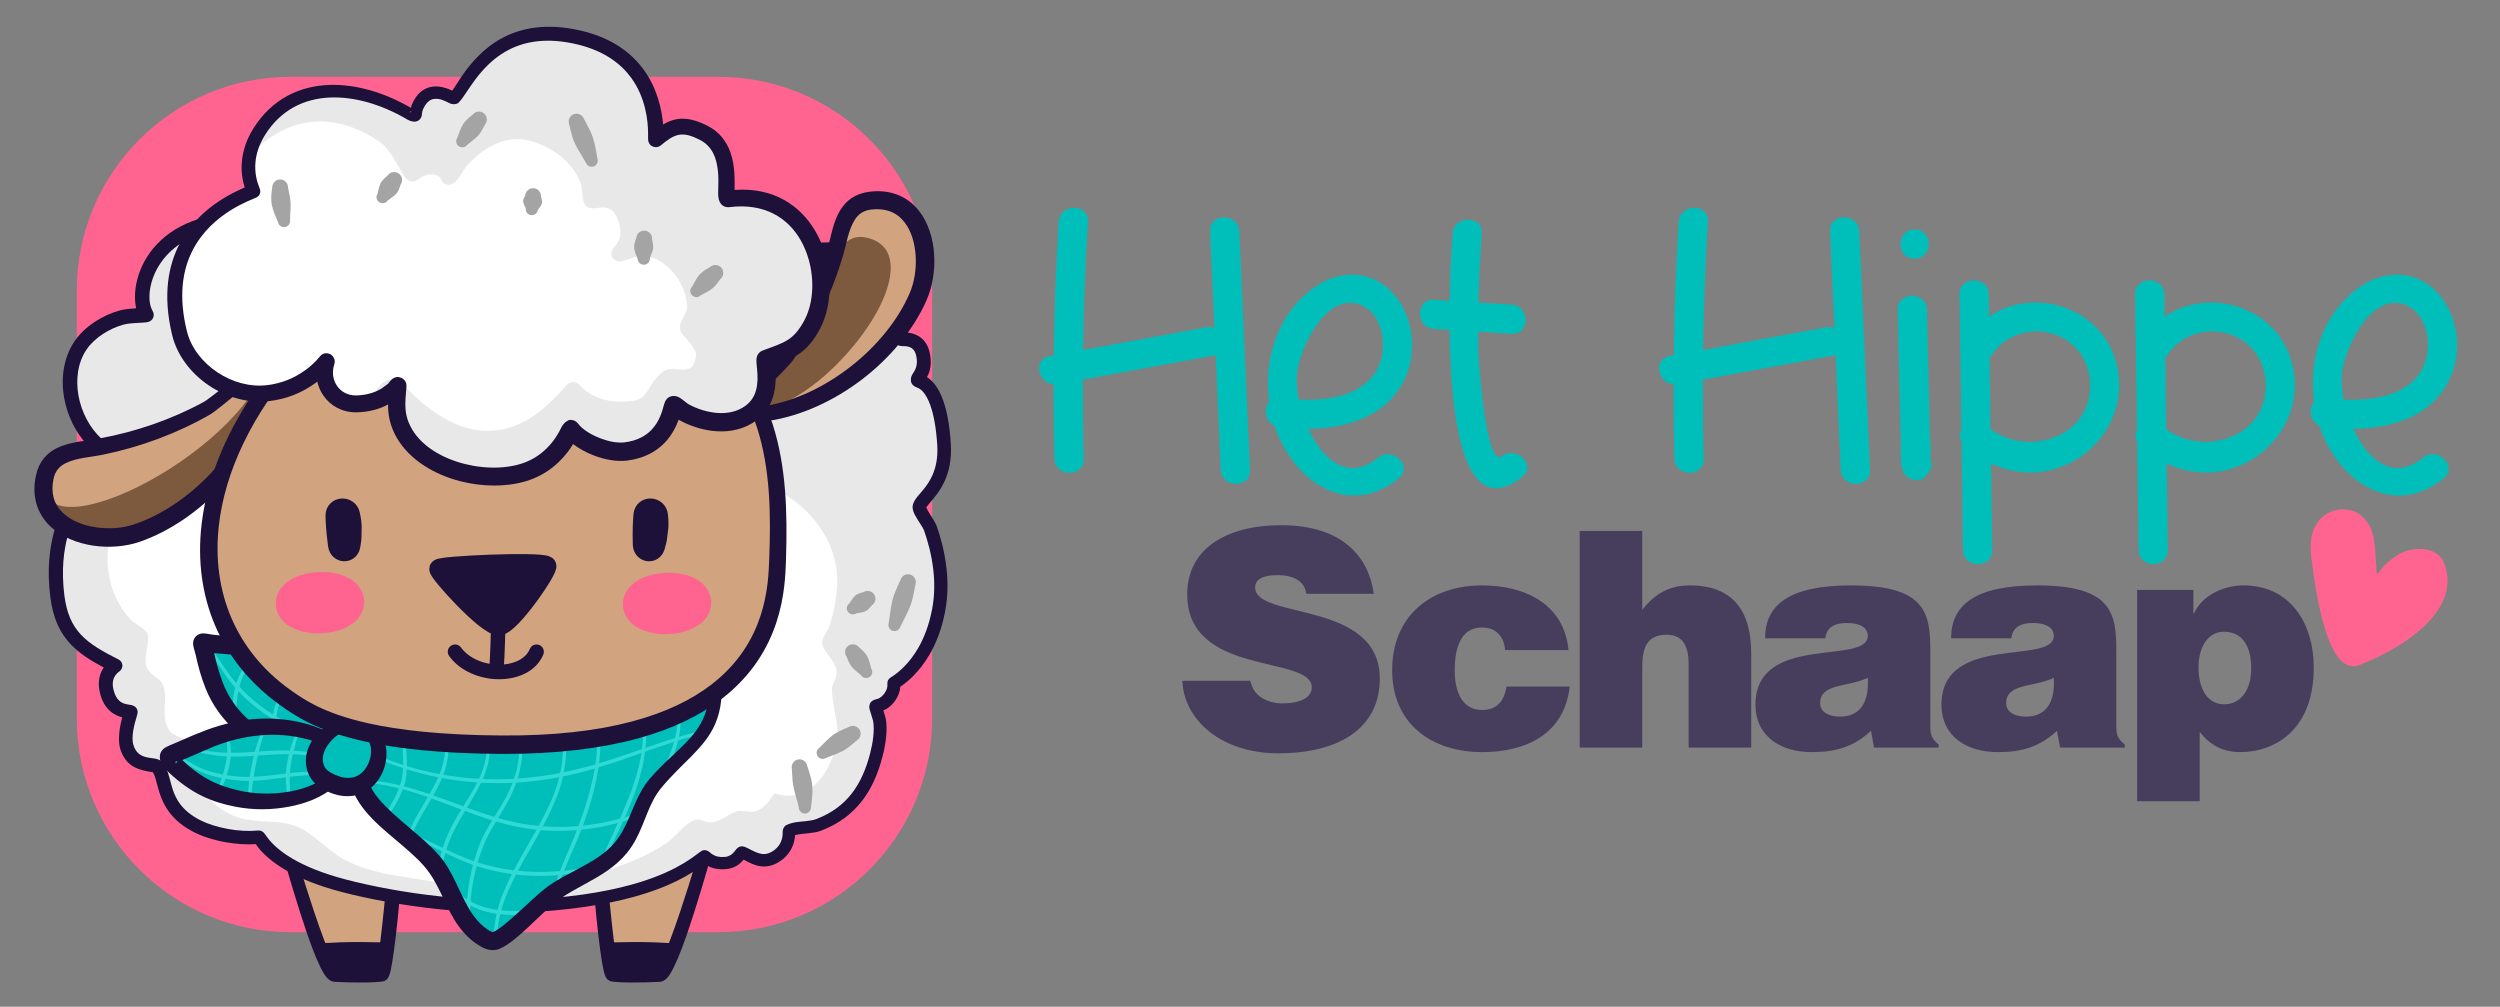 <svg xmlns="http://www.w3.org/2000/svg" viewBox="0 0 851.84 343.04" height="343.04" width="851.84" id="svg2" version="1.1">
  <rect x="0" y="0" width="851.84" height="343.04" fill="#808080" stroke="none"/>
  <defs id="defs6">
    <clipPath id="clipPath22" clipPathUnits="userSpaceOnUse">
      <path id="path20" clip-rule="evenodd" d="M 711.57,487.379 C 724.352,442.941 823.352,83.68 856.102,81.949 c 41.109,-2.188 103.949,-2.051 119.027,1.211 15.5,3.352 52.991,464.121 45.601,475.231 C 960.691,648.66 815,480.18 711.57,487.379 Z"></path>
    </clipPath>
    <clipPath id="clipPath38" clipPathUnits="userSpaceOnUse">
      <path id="path36" clip-rule="evenodd" d="M 1829.89,487.379 C 1817.12,442.941 1718.12,83.68 1685.37,81.949 c -41.11,-2.188 -103.95,-2.051 -119.03,1.211 -15.51,3.352 -53,464.121 -45.6,475.231 60.03,90.269 205.72,-78.211 309.15,-71.012 z"></path>
    </clipPath>
    <clipPath id="clipPath54" clipPathUnits="userSpaceOnUse">
      <path id="path52" clip-rule="evenodd" d="m 1800.91,384.672 c 2.76,1.75 15.1,-20.731 53.48,-17.293 29.75,2.66 38.53,27.723 42.32,26.941 20.05,-4.109 50.41,-38.73 92.96,-5.851 31.96,24.691 26.55,61.222 26.58,61.23 20.11,10.672 53.6,6.492 76.38,15.199 84.14,32.204 125.79,94.774 147.65,179.641 6.82,26.481 12.53,61.492 7.72,88.91 -0.65,3.731 -10.31,33.602 -9.85,34.09 4.22,4.441 18.24,1.172 34.23,21.492 13.53,17.188 12.74,31.36 12.52,38.059 -0.04,1.43 87.14,43.301 114.39,186.47 15.94,83.71 -4.8,162.41 -20.75,208.64 -4.73,13.68 -28.64,42.92 -28.68,54.92 -0.08,20.93 70.03,52.69 63.24,160.31 -8.48,134.53 -47.57,156.35 -62.27,161.62 -17.71,6.35 18.76,15.19 8.96,66.55 -9.57,50.16 -56.71,38.24 -56.96,41.55 -4.09,54.31 7.97,115.57 -72.45,187.06 -36.67,32.59 -88.9,65.76 -255.54,16.94 -249.67,-73.15 -234.44,-29.97 -266.98,-70.92 -73.67,-92.7 -184.79,78.1 -303.32,76.07 -135.73,-2.32 -271.62,-7.07 -407.31,-11.67 -91.73,-3.12 -184.941,-8.55 -276.351,-17.65 -49.34,-4.92 33.641,107.76 -16.141,111.74 -300.758,59 -372.207,-159.64 -330.617,-229.99 0.379,-0.65 -13.543,-1.43 -15.301,-1.53 -16.23,-0.95 -32.398,-1.25 -48.218,-5.52 -39.391,-10.62 -81.403,-36.93 -104.391,-70.61 -50.391,-73.81 -27.621,-189.74 40.789,-252.71 4.43,-4.08 -25.738,-16.35 -28.609,-36.89 -3.821,-27.37 12.371,-31.18 15.91,-39.82 6.879,-16.78 -114.582,-101.14 -87.66,-312.55 12.757,-100.17 63.41,-134.459 148.3,-177.202 0.668,-0.339 -32.671,-18.207 -22.652,-63.5 12.551,-56.769 55.352,-51.546 61.82,-55.136 1.121,-0.621 -20.328,-56.492 -9.66,-90.071 17.082,-53.722 70.153,-40.191 77.711,-49.55 25.77,-31.879 7.149,-104.313 102.621,-152.52 35.809,-18.09 98.629,-33.109 156.41,-27.672 4.707,0.449 29.387,-75.359 219.399,-124.578 119.42,-30.941 309.81,-61.449 493.93,-49.73 314.71,20.019 402.53,110.398 426.39,125.531 z"></path>
    </clipPath>
    <clipPath id="clipPath80" clipPathUnits="userSpaceOnUse">
      <path id="path78" clip-rule="evenodd" d="m 1824.41,866.32 c 25.77,-168.332 -65.23,-196.011 -148.53,-294.832 -40.19,-47.679 -47.61,-114.566 -88.39,-164.359 -43.86,-53.57 -112.41,-74.969 -168.25,-112.981 -42.27,-28.769 -111.75,-109 -151.37,-124.918 -10,-4.031 -20.44,0.52 -29.04,5.719 -68.23,41.313 -79.68,120.86 -122.51,181.629 -50.67,71.871 -173.199,132.652 -196.398,214.684 -7.723,27.316 -15.281,181.597 10.539,194.347 62.789,30.993 147.839,-11.668 209.979,-23.609 32.89,-6.32 68.65,-4.828 102.06,-5.461 182.67,-3.48 418.06,43.031 581.91,129.781 z"></path>
    </clipPath>
    <clipPath id="clipPath116" clipPathUnits="userSpaceOnUse">
      <path id="path114" clip-rule="evenodd" d="m 858.352,648.609 c -39.332,7.289 -92.293,7 -131.774,16.231 -82.199,19.199 -148.449,78.269 -179.058,156.308 -10.77,27.461 -18.29,54.981 -24.399,83.821 -0.582,2.711 -7.492,23.722 -5.883,25.222 3.153,2.93 20.59,-1.98 24.524,-2.3 26.039,-2.11 52.207,-4.391 78.148,-7.539 98.121,-11.911 181.77,-58.262 216.168,-156.18 13.332,-37.934 11.094,-78.012 22.274,-115.563 z"></path>
    </clipPath>
    <clipPath id="clipPath134" clipPathUnits="userSpaceOnUse">
      <path id="path132" clip-rule="evenodd" d="m 892.879,628.059 c -16.109,38.91 -61.078,60.953 -99.09,72.511 -85.219,25.918 -173.769,17.442 -256.629,-14.261 -27.308,-10.45 -53.961,-22.418 -80.711,-34.231 -3.558,-1.578 -23.527,-7.656 -24.39,-12.617 -1.661,-9.602 12.101,-20.313 17.992,-25.871 22.64,-21.371 48.73,-40.93 76.629,-54.891 25.332,-12.679 52.031,-20.898 79.672,-26.66 43.277,-9.008 86.82,-9.211 130.32,-1.758 38.277,6.571 76.656,20.16 107.406,44.778 17.281,13.839 33.524,37.281 48.801,53 z"></path>
    </clipPath>
    <clipPath id="clipPath160" clipPathUnits="userSpaceOnUse">
      <path id="path158" clip-rule="evenodd" d="m 678.922,1567.19 c -39.192,-155.3 -179.613,-306.3 -330.762,-356.97 -64.14,-21.5 -154.75,-11.19 -203.289,34.82 -26.551,25.17 -40.512,61.04 -30.641,108.24 14.622,69.91 87.79,67.67 145.059,78.79 93.859,18.23 187.211,51.53 270.699,98.54 15.551,8.75 113.614,91.17 123.153,91.69 20.8,1.12 27.718,-39.06 26.238,-53.58"></path>
    </clipPath>
    <clipPath id="clipPath174" clipPathUnits="userSpaceOnUse">
      <path id="path172" clip-rule="evenodd" d="m 1962.1,1517.01 c 158.14,25.34 320.94,151.9 384.74,297.98 27.08,62 24.81,153.17 -16.74,205.57 -22.74,28.68 -57.24,45.75 -105.12,40.08 -70.93,-8.4 -75.15,-81.48 -91.28,-137.55 -26.43,-91.88 -67.84,-181.94 -122.03,-260.96 -10.09,-14.71 -100.84,-105.12 -102.19,-114.58 -2.95,-20.61 36.46,-31.05 51.05,-30.86"></path>
    </clipPath>
    <clipPath id="clipPath192" clipPathUnits="userSpaceOnUse">
      <path id="path190" clip-rule="evenodd" d="m 1046.38,2282.56 c 22.66,-13.26 14.96,3.66 19.84,15.53 29.29,71.22 91.37,21.61 94.71,24.59 28.37,25.33 93.26,208.21 319.46,154.83 219.43,-51.78 193.59,-262.44 196.22,-260.28 37.87,31.18 64.21,46.08 121.67,16.98 87.73,-44.44 45.72,-171.48 63.63,-169.18 216.43,27.75 275.04,-208.81 213.86,-321.78 -33.24,-61.37 -63.58,-66.16 -118.3,-87.42 -2.38,-0.92 0.28,-19.53 0.58,-22.32 4.79,-44.54 -0.44,-88.32 -39.41,-116.61 -49.65,-36.04 -119.2,-24.87 -170.03,2.78 -5.08,2.76 -21.38,18.33 -26.52,18.08 -5.02,-0.25 -9.93,-104.31 -122.44,-118.32 -43.09,-5.37 -105.91,19 -135.32,50.67 -0.37,0.4 -5.21,6.75 -5.75,6.67 -0.68,-0.09 -29.41,-82.14 -118.14,-110.38 -105.5,-33.57 -271.6,9.48 -316.15,118.03 -14.73,35.89 -10.16,65.5 -7.28,101.98 0.38,4.85 -6.79,-6.97 -10.45,-10.17 -5.92,-5.16 -12.56,-9.92 -19.201,-14.12 -22.14,-14 -51.039,-20.83 -77.168,-21.06 -56.863,-0.5 -93.601,53.54 -75.902,107.24 1.481,4.48 -6.508,-6.86 -9.769,-10.28 -10.051,-10.55 -21.04,-20.09 -32.942,-28.49 -32.066,-22.65 -66.797,-36.27 -105.879,-40.92 -99.219,-11.8 -204.027,59.68 -226.879,153.54 -67.601,277.62 169.141,352.25 188.641,362.3 1.699,0.88 -37.801,68.63 15.719,153.33 83.91,132.79 247.011,124.54 383.2,44.78 z"></path>
    </clipPath>
  </defs>
  
  <g transform="matrix(1.333,0,0,-1.333,0,343.04)" id="g8">
    <g transform="scale(0.1)" id="g10">
      <path id="path12" style="fill:#ff6491;fill-opacity:1;fill-rule:evenodd;stroke:none" d="m 196.23,1830.48 c 0,301.69 244.93,546.62 546.622,546.62 H 1836.1 c 301.69,0 546.62,-244.93 546.62,-546.62 V 737.23 c 0,-301.691 -244.93,-546.621 -546.62,-546.621 H 742.852 c -301.692,0 -546.622,244.93 -546.622,546.621 v 1093.25"></path>
      <path id="path14" style="fill:#d1a37f;fill-opacity:1;fill-rule:evenodd;stroke:none" d="M 711.57,487.379 C 724.352,442.941 823.352,83.68 856.102,81.949 c 41.109,-2.188 103.949,-2.051 119.027,1.211 15.5,3.352 52.991,464.121 45.601,475.231 C 960.691,648.66 815,480.18 711.57,487.379"></path>
      <g id="g16">
        <g clip-path="url(#clipPath22)" id="g18">
          <path id="path24" style="fill:#1d1139;fill-opacity:1;fill-rule:evenodd;stroke:none" d="m 722.719,145.02 c 49.761,-5.442 98.679,-0.411 148.59,0.859 45.953,1.172 91.953,-0.77 137.861,-1.988 27.46,-0.731 55.04,-2.641 82.32,-5.34 7.75,-0.77 20.33,0.07 27.71,-3.11 16.98,-7.32 4.47,-47.972 2.43,-58.152 -6.81,-34.117 -20.14,-66.527 -38.21,-97.551 -7.74,-13.27 -19.06,-30.879 -35.25,-38.387 -25.2,-11.711 -68.432,2.07 -93.9,6.07 -79.649,12.5 -157.309,26.316 -233.192,50.797 -21.769,7.02 -43.719,13.672 -65.699,20.23 -4.777,1.422 -22.41,4.27 -24.867,9.121 -7.992,15.758 14.718,38.039 20.578,52.09 10.262,24.602 18.672,56.828 17.14,83.09"></path>
          <path id="path26" style="fill:#1d1139;fill-opacity:1;fill-rule:evenodd;stroke:none" d="m 649.441,39.699 c 1.071,2.582 2.469,5.699 3.797,7.891 5.582,9.16 11.934,18.059 14.762,25.02 5.371,13.199 10.238,28.403 13.551,43.832 3.461,16.2 5.25,32.618 4.277,47.329 -0.566,9.71 -8.906,17.14 -18.617,16.57 -9.711,-0.57 -17.141,-8.91 -16.57,-18.621 0.589,-11.68 -1.172,-24.668 -4.129,-37.469 C 643.449,111.012 639,97.988 634.18,86.711 630.07,77.102 618.211,63.691 613.328,51.07 c -4.359,-11.301 -4.437,-22.281 0.383,-32.012 1.98,-3.981 6.211,-8.559 12.93,-11.797 7,-3.383 19.23,-5.84 23.289,-7.082 L 715.059,-20.461 c 30.961,-10.211 62.211,-18.688 93.793,-26.008 46.679,-10.82 94.058,-19.09 142.148,-26.922 18.18,-2.91 45.059,-10.438 68.61,-11.09 13.93,-0.391 26.89,1.582 37.54,6.5 8.73,4.051 16.54,10.102 23.31,17.242 8.83,9.297 15.88,20.438 21.3,29.797 9.45,16.312 17.67,32.992 24.42,50.07 6.95,17.59 12.37,35.59 16.01,54.051 1.52,7.852 7.92,31.648 6.24,48.742 -1.55,15.769 -8.98,27.348 -21.07,32.469 -3.9,1.66 -8.62,2.839 -13.73,3.449 -6.82,0.82 -14.64,0.57 -20.12,1.082 l -83.81,4.949 c -27.622,0.508 -55.278,1.277 -82.938,1.481 -18.653,0.136 -37.293,0.007 -55.934,-0.614 -29.867,-1.008 -59.379,-3.379 -88.937,-4.019 -19.02,-0.41 -38.071,-0.117 -57.262,1.82 -9.668,1.063 -18.379,-5.93 -19.43,-15.598 -1.058,-9.671 5.93,-18.382 15.602,-19.441 20.609,-2.43 41.097,-3.121 61.57,-3.012 29.707,0.153 59.391,2.024 89.418,2.543 18.133,0.309 36.25,0.117 54.383,-0.301 27.508,-0.652 55,-1.859 82.468,-2.82 l 80.83,-5.73 21.57,-1.692 c -1.81,0.793 -6.27,3.121 -4.23,3.711 11.86,3.442 -4.44,-32.519 -5.73,-38.808 -3.22,-15.941 -8,-31.48 -14.09,-46.652 -6.07,-15.117 -13.45,-29.879 -21.91,-44.309 -3.43,-5.84 -7.63,-12.68 -12.81,-18.809 -3.73,-4.422 -7.94,-8.562 -13.07,-10.941 -7.27,-3.398 -16.74,-3.09 -26.55,-2.18 -19.619,1.828 -40.4,7.461 -55.119,9.73 -47.269,7.148 -93.84,14.781 -139.769,24.828 -30.5,6.672 -60.711,14.391 -90.653,23.832 L 660.82,36.719 c -1.711,0.492 -6.968,1.851 -11.379,2.98"></path>
        </g>
      </g>
      <path id="path28" style="fill:#1d1139;fill-opacity:1;fill-rule:evenodd;stroke:none" d="m 712.66,503.012 c -5.101,0.347 -10.051,-1.801 -13.262,-5.782 -3.218,-3.968 -4.289,-9.261 -2.878,-14.171 8.941,-31.829 60.679,-224.137 101.75,-333 13.949,-36.981 27.402,-64.731 37.218,-75.7 6.871,-7.668 14.09,-10.289 19.641,-10.609 21.562,-1.25 49,-1.91 72.621,-1.77 23.512,0.141 43.441,1.25 51.32,2.93 3.711,0.801 8.461,2.828 12.41,8.418 1.918,2.723 4.711,9.031 6.961,18.801 5.229,22.652 11.839,71.82 17.919,130.242 10.94,104.93 20.72,240.008 22.77,301.938 0.52,15.652 0.49,26.941 -0.03,32.41 -0.6,6.25 -2.54,9.961 -3.58,11.511 -19.3,28.7 -45.122,37.282 -75.29,33.508 -37.492,-4.687 -83.21,-31.488 -129.5,-56.937 -40.769,-22.422 -81.929,-44.082 -118.07,-41.789 z m 291.12,48.566 c 0.28,-6.637 -0.14,-18.949 -0.93,-35.359 -4.33,-88.981 -21.889,-292.707 -35.389,-384.188 -1.77,-12 -4.281,-24.422 -5.871,-31.781 -8.539,-0.66 -20.668,-0.988 -34.192,-1.172 -21.187,-0.27 -45.558,0 -65.636,0.863 -2.184,3.149 -6.981,10.278 -10.25,16.75 -14.114,27.899 -31.5,75.188 -48.871,126.957 -28.871,86.024 -57.5,184.25 -70.36,228.59 v 0 c 24.5,2.703 50.68,12.192 77.168,24.692 43.172,20.371 87.403,48.691 126.09,62.851 27.563,10.078 51.91,13.321 68.241,-8.203"></path>
      <path id="path30" style="fill:#d1a37f;fill-opacity:1;fill-rule:evenodd;stroke:none" d="M 1829.89,487.379 C 1817.12,442.941 1718.12,83.68 1685.37,81.949 c -41.11,-2.188 -103.95,-2.051 -119.03,1.211 -15.51,3.352 -53,464.121 -45.6,475.231 60.03,90.269 205.72,-78.211 309.15,-71.012"></path>
      <g id="g32">
        <g clip-path="url(#clipPath38)" id="g34">
          <path id="path40" style="fill:#1d1139;fill-opacity:1;fill-rule:evenodd;stroke:none" d="m 1818.75,145.02 c -49.77,-5.442 -98.69,-0.411 -148.6,0.859 -45.94,1.172 -91.95,-0.77 -137.86,-1.988 -27.46,-0.731 -55.03,-2.641 -82.31,-5.34 -7.76,-0.77 -20.34,0.07 -27.72,-3.11 -16.98,-7.32 -4.46,-47.972 -2.43,-58.152 6.81,-34.117 20.15,-66.527 38.22,-97.551 7.73,-13.27 19.05,-30.879 35.24,-38.387 25.21,-11.711 68.43,2.07 93.91,6.07 79.64,12.5 157.3,26.316 233.18,50.797 21.77,7.02 43.73,13.672 65.71,20.23 4.77,1.422 22.41,4.27 24.87,9.121 7.99,15.758 -14.73,38.039 -20.59,52.09 -10.25,24.602 -18.67,56.828 -17.14,83.09"></path>
          <path id="path42" style="fill:#1d1139;fill-opacity:1;fill-rule:evenodd;stroke:none" d="m 1892.02,39.699 c -4.41,-1.129 -9.67,-2.488 -11.38,-2.98 l -66.28,-19.828 c -29.94,-9.441 -60.16,-17.16 -90.65,-23.832 -45.93,-10.047 -92.5,-17.68 -139.78,-24.828 -14.72,-2.27 -35.49,-7.902 -55.11,-9.73 -9.81,-0.91 -19.28,-1.219 -26.55,2.18 -5.14,2.379 -9.35,6.519 -13.08,10.941 -5.18,6.129 -9.38,12.969 -12.8,18.809 -8.46,14.43 -15.84,29.191 -21.91,44.309 -6.09,15.172 -10.87,30.711 -14.1,46.652 -1.28,6.289 -17.59,42.25 -5.72,38.808 2.04,-0.59 -2.43,-2.918 -4.23,-3.711 l 21.57,1.692 80.82,5.73 c 27.47,0.961 54.97,2.168 82.48,2.82 18.12,0.418 36.25,0.61 54.37,0.301 30.03,-0.519 59.71,-2.39 89.42,-2.543 20.48,-0.109 40.96,0.582 61.58,3.012 9.66,1.059 16.66,9.77 15.6,19.441 -1.06,9.668 -9.77,16.661 -19.44,15.598 -19.19,-1.937 -38.23,-2.23 -57.25,-1.82 -29.56,0.64 -59.07,3.011 -88.95,4.019 -18.63,0.621 -37.28,0.75 -55.93,0.614 -27.66,-0.204 -55.31,-0.973 -82.94,-1.481 l -83.8,-4.949 c -5.49,-0.512 -13.3,-0.262 -20.13,-1.082 -5.1,-0.61 -9.82,-1.789 -13.73,-3.449 -12.09,-5.121 -19.51,-16.7 -21.07,-32.469 -1.68,-17.094 4.72,-40.891 6.25,-48.742 3.63,-18.461 9.05,-36.461 16.01,-54.051 6.75,-17.078 14.97,-33.758 24.42,-50.07 5.42,-9.359 12.46,-20.5 21.3,-29.797 6.77,-7.141 14.57,-13.191 23.3,-17.242 10.65,-4.918 23.61,-6.891 37.54,-6.5 23.56,0.652 50.44,8.18 68.62,11.09 48.09,7.832 95.46,16.102 142.14,26.922 31.58,7.32 62.84,15.797 93.79,26.008 l 65.13,20.641 c 4.06,1.242 16.29,3.699 23.3,7.082 6.72,3.238 10.95,7.816 12.92,11.797 4.83,9.73 4.75,20.711 0.38,32.012 -4.87,12.621 -16.74,26.031 -20.85,35.641 -4.81,11.277 -9.26,24.301 -12.33,37.539 -2.96,12.801 -4.72,25.789 -4.12,37.469 0.56,9.711 -6.86,18.051 -16.57,18.621 -9.71,0.57 -18.06,-6.86 -18.62,-16.57 -0.97,-14.711 0.81,-31.129 4.28,-47.329 3.31,-15.429 8.18,-30.632 13.54,-43.832 2.84,-6.961 9.19,-15.859 14.76,-25.02 1.33,-2.191 2.73,-5.309 3.8,-7.891"></path>
        </g>
      </g>
      <path id="path44" style="fill:#1d1139;fill-opacity:1;fill-rule:evenodd;stroke:none" d="m 1844.94,483.059 c 1.41,4.91 0.34,10.203 -2.87,14.171 -3.22,3.981 -8.17,6.129 -13.26,5.782 -36.14,-2.293 -77.31,19.367 -118.08,41.789 -46.28,25.449 -92.01,52.25 -129.5,56.937 -30.16,3.774 -55.98,-4.808 -75.28,-33.508 -1.05,-1.55 -2.99,-5.261 -3.58,-11.511 -0.52,-5.469 -0.56,-16.758 -0.04,-32.41 2.06,-61.93 11.84,-197.008 22.77,-301.938 6.09,-58.422 12.7,-107.59 17.92,-130.242 2.25,-9.77 5.04,-16.078 6.97,-18.809 3.95,-5.582 8.7,-7.609 12.41,-8.41 7.87,-1.68 27.8,-2.789 51.31,-2.93 23.62,-0.141 51.07,0.519 72.62,1.77 5.56,0.32 12.78,2.941 19.64,10.609 9.82,10.969 23.27,38.719 37.22,75.7 41.07,108.863 92.82,301.171 101.75,333 z M 1679.71,99.941 c -20.08,-0.863 -44.46,-1.133 -65.65,-0.863 -13.51,0.184 -25.65,0.512 -34.18,1.172 -1.59,7.359 -4.1,19.781 -5.87,31.781 -13.5,91.481 -31.07,295.207 -35.39,384.188 -0.8,16.41 -1.21,28.722 -0.93,35.359 16.32,21.524 40.67,18.281 68.24,8.203 38.68,-14.16 82.92,-42.48 126.09,-62.851 26.48,-12.5 52.67,-21.989 77.16,-24.692 v 0 c -12.86,-44.34 -41.49,-142.566 -70.36,-228.59 -17.37,-51.769 -34.75,-99.058 -48.86,-126.957 -3.28,-6.472 -8.07,-13.601 -10.25,-16.75"></path>
      <path id="path46" style="fill:#ffffff;fill-opacity:1;fill-rule:evenodd;stroke:none" d="m 1800.91,384.672 c 2.76,1.75 15.1,-20.731 53.48,-17.293 29.75,2.66 38.53,27.723 42.32,26.941 20.05,-4.109 50.41,-38.73 92.96,-5.851 31.96,24.691 26.55,61.222 26.58,61.23 20.11,10.672 53.6,6.492 76.38,15.199 84.14,32.204 125.79,94.774 147.65,179.641 6.82,26.481 12.53,61.492 7.72,88.91 -0.65,3.731 -10.31,33.602 -9.85,34.09 4.22,4.441 18.24,1.172 34.23,21.492 13.53,17.188 12.74,31.36 12.52,38.059 -0.04,1.43 87.14,43.301 114.39,186.47 15.94,83.71 -4.8,162.41 -20.75,208.64 -4.73,13.68 -28.64,42.92 -28.68,54.92 -0.08,20.93 70.03,52.69 63.24,160.31 -8.48,134.53 -47.57,156.35 -62.27,161.62 -17.71,6.35 18.76,15.19 8.96,66.55 -9.57,50.16 -56.71,38.24 -56.96,41.55 -4.09,54.31 7.97,115.57 -72.45,187.06 -36.67,32.59 -88.9,65.76 -255.54,16.94 -249.67,-73.15 -234.44,-29.97 -266.98,-70.92 -73.67,-92.7 -184.79,78.1 -303.32,76.07 -135.73,-2.32 -271.62,-7.07 -407.31,-11.67 -91.73,-3.12 -184.941,-8.55 -276.351,-17.65 -49.34,-4.92 33.641,107.76 -16.141,111.74 -300.758,59 -372.207,-159.64 -330.617,-229.99 0.379,-0.65 -13.543,-1.43 -15.301,-1.53 -16.23,-0.95 -32.398,-1.25 -48.218,-5.52 -39.391,-10.62 -81.403,-36.93 -104.391,-70.61 -50.391,-73.81 -27.621,-189.74 40.789,-252.71 4.43,-4.08 -25.738,-16.35 -28.609,-36.89 -3.821,-27.37 12.371,-31.18 15.91,-39.82 6.879,-16.78 -114.582,-101.14 -87.66,-312.55 12.757,-100.17 63.41,-134.459 148.3,-177.202 0.668,-0.339 -32.671,-18.207 -22.652,-63.5 12.551,-56.769 55.352,-51.546 61.82,-55.136 1.121,-0.621 -20.328,-56.492 -9.66,-90.071 17.082,-53.722 70.153,-40.191 77.711,-49.55 25.77,-31.879 7.149,-104.313 102.621,-152.52 35.809,-18.09 98.629,-33.109 156.41,-27.672 4.707,0.449 29.387,-75.359 219.399,-124.578 119.42,-30.941 309.81,-61.449 493.93,-49.73 314.71,20.019 402.53,110.398 426.39,125.531"></path>
      <g id="g48">
        <g clip-path="url(#clipPath54)" id="g50">
          <path id="path56" style="fill:#e8e8e8;fill-opacity:1;fill-rule:evenodd;stroke:none" d="m 1934.65,1342.05 c 113.13,-33.26 212.96,-142.21 205.1,-266.25 -2.21,-34.88 -8.81,-70.3 -19.79,-103.441 -3.98,-11.988 -16.62,-26.25 -18.3,-38.129 -2.94,-20.781 32,-48.968 36.24,-71.351 4.31,-22.75 -12.62,-35.57 -11.41,-54.598 4.96,-78.34 32.63,-101.152 -6.13,-188.261 -24.71,-55.532 -77.7,-96.809 -138.22,-74.782 -3.25,1.184 -11.85,-12.847 -12.95,-14.398 -10.45,-14.789 -22.22,-26.828 -40.11,-31.512 -14.92,-3.906 -34.03,4.543 -46.6,0.152 -22.39,-7.808 -37.57,-24.57 -62.61,-28.25 -14.46,-2.128 -31.59,11.192 -44.29,6.168 -27.99,-11.07 -47.97,-43.339 -73.38,-60.07 -42.34,-27.898 -94.33,-50.789 -142.91,-65.308 -51.63,-15.43 -105.74,-16.571 -157.69,-32.192 -18.32,-5.5 -41.34,-9.719 -54.69,-25.09 -81.75,-94.136 48.07,-239.879 137.23,-262.558 59.72,-15.199 122.18,-7.328 182.5,-2.031 C 1858.51,47 2036.32,111.5 2202.46,208.48 c 79.32,46.309 170.99,106.11 223.41,184.661 95.58,143.211 115.09,338.281 133.32,505.07 20.61,188.599 28.1,373.999 -73.53,542.209 -106.33,175.98 -236.91,731.32 -422.09,632.52 -58.04,-30.97 -219.96,-545.82 -234.21,-615.4"></path>
          <path id="path58" style="fill:#e8e8e8;fill-opacity:1;fill-rule:evenodd;stroke:none" d="M 775.359,1594.79 C 667.578,1580.57 451.57,1535.58 389.84,1432.42 c -13.641,-22.78 -21.379,-52.86 -20.52,-79.64 0.2,-6.54 10.36,-34.78 7.649,-39.08 -12.039,-19.03 -41.688,-28.18 -57.707,-44.07 -39.242,-38.9 -49.684,-105.06 -41.973,-158.18 6.859,-47.35 24.512,-87.34 57.141,-122.231 9.148,-9.778 35.289,-21.848 40.968,-33.059 10.321,-20.379 -8.628,-57.91 -2.386,-82.359 6.898,-27.039 35.777,-31.93 43.519,-50.563 14.789,-35.527 -7.082,-75.179 13.457,-112.699 12.762,-23.309 58.84,-25.828 64.551,-43.711 26.34,-82.527 -0.469,-124 90.473,-172.918 55.457,-29.84 115.449,-11.808 169.648,-31.59 44.789,-16.351 82.199,-63.148 125.09,-85.961 66.078,-35.16 137,-41.808 209.04,-53.48 53.02,-8.578 106.23,-14.25 159.65,-19.301 22.5,-2.129 51.22,2.832 65.75,-18.957 33.21,-49.793 -6.63,-133.711 -31.08,-177.812 C 1209.75,-25.48 1053.3,-121.328 903.859,-133.48 724.441,-148.059 555.93,-58.219 410.59,39.43 3.148,313.199 -228.898,729.859 -218.02,1234.68 c 5.301,246 76.54,590.87 315.829,715.57 22.171,11.55 139.761,53.44 152.011,0.5 9.559,-41.29 -73.832,-138.42 -86.761,-187.46 -7.321,-27.81 -5.989,-56.12 4.472,-82.84 0.438,-1.14 19.938,-32.65 20.379,-31.26 20.289,63.64 9.25,133.16 33.43,198.14 60.238,161.89 232.91,399.27 433.422,303.51 143.129,-68.36 58.968,-282.8 56.347,-400.14 -2.371,-105.87 2.172,-172.67 111.922,-192.55"></path>
        </g>
      </g>
      <path id="path60" style="fill:#1d1139;fill-opacity:1;fill-rule:evenodd;stroke:none" d="m 348.059,1785.37 c -6.848,-0.38 -13.68,-0.8 -20.469,-1.58 -7.34,-0.84 -14.629,-2.09 -21.86,-4.04 -21.468,-5.81 -43.652,-15.85 -63.609,-29.05 -20.422,-13.51 -38.48,-30.33 -51.293,-49.13 -28.297,-41.51 -36.129,-94.97 -26.566,-146.72 7.918,-42.88 27.738,-84.47 56.968,-116.68 -1.949,-1.72 -3.871,-3.49 -5.48,-5.14 -7.82,-7.99 -14.039,-17.87 -15.59,-29.02 -1.5,-10.76 -0.601,-18.96 1.262,-25.46 2.348,-8.21 6.297,-14.05 10.476,-18.77 0.391,-0.45 0.903,-0.89 1.481,-1.31 -2.649,-3.9 -6.527,-9.52 -10.117,-14.42 -18.121,-24.71 -46.223,-64.61 -63.481,-124.12 -13.203,-45.51 -20.109,-102.54 -11.051,-173.11 7.032,-54.75 24.758,-91.32 51.989,-120.191 21.793,-23.109 50,-41.18 84.609,-59.52 -9.156,-13.121 -16.848,-33.41 -10.379,-62.539 5.321,-23.949 15.36,-38.808 26.09,-48.449 10.41,-9.359 21.75,-13.851 31.211,-16.293 -5.621,-21.777 -12.422,-57.269 -4.551,-81.969 6.391,-20.007 16.891,-32.597 28.492,-40.898 17.489,-12.512 47.118,-16.492 54.528,-17.313 5.543,-8.589 7.859,-20.109 11.261,-32.82 5.649,-21.156 12.719,-45.168 29.911,-68.508 13.711,-18.609 33.808,-36.879 65.089,-52.64 20.54,-10.34 49.379,-19.821 81.25,-25.36 24.141,-4.191 50.008,-6.14 75.258,-4.609 l 0.121,-0.16 c 9.063,-12.68 28.95,-37.992 74.782,-65.102 33.179,-19.621 80.437,-40.41 147.988,-57.82 65.562,-16.899 152.281,-33.649 247.641,-43.481 80.22,-8.257 166.54,-11.636 251.53,-6.117 119.33,7.739 206.46,25.489 270.06,45.391 91.91,28.75 135.16,62 155.31,77.078 9.68,-7.18 26.49,-16.262 54.87,-13.75 23.78,2.102 37.3,15.039 45.15,24.301 3.23,-1.621 6.71,-3.66 10.5,-5.602 11.93,-6.097 25.78,-11.82 41.45,-11.84 13.96,-0.031 29.51,4.219 46.48,17.301 13.29,10.238 21.31,22.168 26.16,33.461 4.78,11.129 6.41,21.66 6.85,29.367 l 2.08,0.5 c 20.13,4.473 45.39,3.621 63.9,10.672 45.16,17.219 78.85,42.699 104.26,75.16 24.98,31.891 41.91,70.668 53.48,115.399 4.32,16.672 8.19,36.543 9.57,56.011 0.98,13.86 0.67,27.52 -1.47,39.809 -0.37,2.121 -3.44,12.281 -6.13,21.25 2.47,0.973 5.04,2.141 7.32,3.449 6.08,3.5 12.92,8.864 19.99,17.813 6.46,8.187 10.3,15.879 12.64,22.699 2.17,6.34 3.05,11.949 3.36,16.629 l 2.32,1.562 c 15.3,10.579 45.57,34.661 72.05,80.11 16.3,28 31.22,64.23 40.1,110.609 7.42,38.72 7.38,76.43 3.55,110.64 -4.79,42.76 -15.49,79.99 -24.69,106.73 -1.33,3.89 -3.8,8.82 -6.96,14.22 -4.59,7.84 -10.8,17.07 -15.61,25.4 -1.69,2.92 -3.53,6.96 -4.49,9.14 1.69,2.31 5.67,7.66 9.07,11.6 11.19,12.9 26.33,30.21 37.77,55.25 10.88,23.79 18.49,54.51 15.98,95.13 -3.16,51.11 -10.72,86.64 -19.6,111.46 -12.87,35.95 -29.1,51.93 -41.48,59.62 6.63,11.72 13.38,29.84 7.78,59.32 -4.41,23.24 -15.35,36.34 -27.09,44.16 -10.16,6.75 -21.34,9.3 -30.35,10.31 -1.17,28.93 -0.78,59.71 -12.42,92.84 -10.07,28.66 -28.79,59.13 -65.01,91.39 -23.3,20.74 -52.28,41.66 -107.56,45.63 -38.61,2.77 -90.97,-3.04 -165.01,-24.67 -187.1,-54.64 -226.33,-44.69 -247.72,-52.95 -9.82,-3.8 -17.35,-9.87 -28.56,-23.94 -19.83,-24.91 -43.42,-23.67 -69.32,-13.18 -30.86,12.49 -64.46,36.63 -99.93,57.11 -38.38,22.17 -78.88,39.98 -119.98,39.29 -54.37,-0.91 -108.76,-2.21 -163.15,-3.73 -81.52,-2.28 -163.03,-5.07 -244.48,-7.8 -46.051,-1.55 -92.469,-3.68 -138.852,-6.56 -44.609,-2.77 -89.187,-6.23 -133.347,-10.55 0.781,4.95 2.05,12.02 3.597,17.41 5.813,20.24 13.043,42.95 12.141,58.61 -0.57,9.98 -3.859,18.1 -9.379,24.11 -5.191,5.64 -12.551,9.94 -23.34,11.04 -145.219,28.22 -239.57,-6.2 -295.308,-57.41 -58.403,-53.66 -74.653,-126.72 -64.043,-174.66 z m 355.632,194.45 c -0.121,-2.79 -1.832,-7.73 -2.472,-11 -4.27,-21.76 -15.078,-48.77 -15.528,-65.73 -0.312,-11.7 3.297,-20.63 9.348,-26.54 5.691,-5.57 14.289,-9.69 27.711,-8.34 45.461,4.54 91.379,8.17 137.328,11.06 46.031,2.89 92.094,5.04 137.793,6.61 81.369,2.79 162.809,5.63 244.249,7.97 54.26,1.56 108.51,2.89 162.74,3.84 48.12,0.85 94.5,-29.9 137.73,-56.59 37.82,-23.35 73.62,-43.92 105.5,-46.59 26.99,-2.27 52.05,6.36 74.19,34.27 5.42,6.84 8.25,10.71 13.02,12.56 21.1,8.2 59.94,-1.92 244.65,52.37 68.33,20.08 116.59,26.06 152.24,23.56 44.32,-3.1 67.56,-19.88 86.27,-36.47 30.49,-27.06 46.67,-52.36 55.17,-76.43 12.55,-35.52 9.17,-68.19 11.48,-98.55 0.31,-4 4.49,-16.72 20.91,-17.17 4.81,-0.13 15.47,0.83 24.44,-5.12 5.54,-3.66 9.85,-10.31 11.95,-21.25 4.71,-24.54 -4.38,-36.49 -8.66,-43.2 -3.7,-5.8 -5.26,-10.75 -5.45,-14.51 -0.38,-7.73 1.55,-16.74 16.59,-22.1 7.37,-2.64 21.17,-11.6 32.98,-44.34 8.16,-22.65 14.86,-55.13 17.86,-101.8 2.16,-33.52 -3.79,-58.94 -12.72,-78.6 -11.89,-26.19 -28.82,-42.43 -38.42,-54.27 -8.17,-10.08 -11.96,-19.01 -11.92,-26.41 0.02,-4.91 1.87,-11.78 5.68,-19.38 6.68,-13.29 20.62,-31.27 24.01,-41.05 8.62,-24.9 18.73,-59.56 23.28,-99.39 3.55,-31.07 3.74,-65.33 -2.91,-100.52 -7.93,-41.94 -21.23,-74.761 -35.91,-100.108 -22.82,-39.391 -48.82,-60.43 -62.04,-69.614 -3.96,-2.75 -6.81,-4.476 -8.13,-5.359 -8.89,-5.867 -8.37,-13.758 -8.33,-15.07 0.1,-2.969 0.5,-8.008 -1.65,-14.348 -1.33,-3.902 -3.6,-8.262 -7.29,-12.949 -3.75,-4.782 -7.27,-7.793 -10.5,-9.66 -5.12,-2.961 -9.52,-3.481 -12.41,-4.461 -4.52,-1.532 -7.83,-3.672 -10.28,-6.25 -0.51,-0.539 -6.31,-7.993 -3.1,-19.282 2.16,-7.64 8.21,-26.179 8.71,-29 2.17,-12.289 1.89,-26.281 0.41,-40.168 -1.58,-14.691 -4.54,-29.269 -7.75,-41.82 -10.28,-40.09 -25.06,-74.992 -47.36,-103.621 -21.93,-28.148 -51.16,-50.109 -90.21,-65.109 -17.16,-6.59 -40.71,-5.282 -59.38,-9.469 -6.85,-1.531 -13.18,-3.672 -18.74,-6.621 -0.03,-0.02 -8.75,-5.571 -8.18,-18.262 0.19,-4.391 -0.05,-13.629 -4.33,-23.648 -3,-7.039 -8.03,-14.461 -16.29,-20.86 -12.9,-9.992 -24.14,-11.98 -34.09,-10.101 -19.11,3.601 -34.31,16.441 -46.01,18.82 -4.07,0.828 -10.99,0.609 -17.41,-6.609 -2.74,-3.082 -7.16,-10.942 -16.15,-16.071 -3.55,-2.039 -7.93,-3.582 -13.32,-4.07 -7.19,-0.648 -13.24,-0.211 -18.29,0.91 -11.61,2.578 -17.76,8.77 -20.9,11.352 -9.49,7.758 -17.68,4.879 -21.26,2.597 -14.6,-9.238 -53.65,-47.41 -156.33,-79.269 -61.89,-19.211 -146.67,-36.11 -262.71,-43.34 -83.16,-5.191 -167.61,-1.641 -246.06,6.641 -93.45,9.879 -178.42,26.488 -242.639,43.218 -63.481,16.532 -107.942,36.012 -139.09,54.539 -39.27,23.364 -56.52,44.84 -64.27,55.743 -3.632,5.097 -6.011,8.418 -7.41,9.789 -5.41,5.308 -10.832,5.64 -14.441,5.3 -25.129,-2.339 -51.25,-0.519 -75.43,3.739 -28.07,4.941 -53.512,13.179 -71.582,22.332 -25.238,12.777 -41.656,27.301 -52.699,42.347 -17.27,23.532 -21.68,48.153 -27.207,68.153 -4.133,14.91 -8.981,27.75 -16.91,37.578 -3.34,4.133 -9.821,8.062 -19.633,9.769 -8.309,1.461 -21.418,1.704 -33.629,7.602 -8.77,4.23 -16.719,12.07 -21.301,26.512 -7.09,22.379 3.18,55.949 7.563,70.988 1.258,4.371 2.187,7.539 2.527,9.059 2.949,13.3 -6.719,19.101 -8.609,20.152 -2,1.109 -5.36,2.328 -9.989,3.109 -5.929,0.989 -17.871,1.52 -27.961,10.621 -6.5,5.868 -11.91,15.25 -15.109,29.789 -1.82,8.239 -1.801,15.25 -0.601,21.149 2.46,12.012 9.871,18.941 13.66,21.961 1.39,1.109 2.429,1.832 2.898,2.191 3.082,2.391 4.332,4.617 4.844,5.508 3.687,6.461 2.539,11.859 1.039,15.551 -1.512,3.719 -4.109,7.012 -8.512,9.23 -40.23,20.301 -72.539,38.309 -96.109,63.399 -22.559,24.011 -36.539,54.691 -42.289,100.161 -8.16,64.58 -1.942,116.75 10.211,158.36 19.437,66.54 53.988,106.1 68.199,126.49 10.289,14.75 10.769,26.46 8.348,32.39 -1.61,3.94 -4.231,7.59 -7.688,11.19 -1.902,1.99 -4.641,3.9 -6.269,7.39 -1.274,2.7 -1.473,6.39 -0.723,11.72 0.633,4.48 4.57,7.64 7.82,10.59 5.379,4.89 10.871,8.76 13.781,11.57 13.008,12.56 8.399,24.27 1.258,30.85 -30.687,28.28 -51.199,68.3 -58.769,109.63 -7.688,41.94 -2.11,85.4 20.871,119.01 10.238,14.98 24.808,28.23 41.109,38.98 16.571,10.93 34.961,19.28 52.77,24.07 5.422,1.45 10.883,2.35 16.371,2.97 9.301,1.06 18.68,1.36 28.07,1.9 1.559,0.09 11.578,0.69 15.551,1.28 3.961,0.59 6.57,1.84 7.629,2.42 5.269,2.9 7.422,6.88 8.531,9.75 2.109,5.46 1.84,10.92 -1.359,16.34 -8.34,14.12 -10.332,35.6 -6.192,59.15 7.43,42.19 35.328,90.51 89.821,121.09 51.308,28.81 125.418,41.65 227.211,21.65 0.699,-0.14 1.41,-0.23 2.128,-0.29 z M 216.988,1355.85 c 0.082,-0.47 0.184,-0.87 0.313,-1.17 0.179,-0.44 0.269,-1.58 0.679,-1.29 0.93,0.66 0.25,1.51 -0.992,2.46 z m 486.711,624.3 c -0.949,0.57 -2.308,1.52 -1.539,1.72 1.129,0.28 1.539,-0.44 1.539,-1.72"></path>
      <path id="path62" style="fill:#a4a4a4;fill-opacity:1;fill-rule:evenodd;stroke:none" d="m 2024.02,608.82 c 1.19,-13.922 1.08,-27.621 3.2,-41.23 1.23,-7.969 3.5,-15.649 5.48,-23.461 3,-11.789 6.8,-22.828 9.16,-34.981 0.14,-8.57 7.21,-15.398 15.78,-15.257 8.56,0.14 15.4,7.211 15.25,15.769 2.68,18.699 4.79,36.59 3.44,55.102 -0.53,7.129 -1.98,14.179 -3.67,21.148 -2.5,10.289 -6.17,20.078 -9.38,30.301 -2.04,10.84 -12.49,17.969 -23.33,15.93 -10.83,-2.039 -17.97,-12.493 -15.93,-23.321"></path>
      <path id="path64" style="fill:#a4a4a4;fill-opacity:1;fill-rule:evenodd;stroke:none" d="m 2164.02,894.73 c 2.64,-5.601 4.33,-11.14 7.2,-16.449 1.88,-3.48 3.88,-6.922 6.44,-9.902 7,-8.149 15.22,-13.469 23.34,-20.899 4.58,-7.242 14.17,-9.402 21.41,-4.82 7.24,4.578 9.4,14.168 4.82,21.41 -3.32,10.801 -4.88,20.75 -9.76,30.621 -1.87,3.789 -4.48,7.2 -7.24,10.418 -4.28,4.969 -9.14,8.942 -14.14,13.442 -6.58,8.847 -19.1,10.699 -27.95,4.121 -8.84,-6.57 -10.69,-19.094 -4.12,-27.942"></path>
      <path id="path66" style="fill:#a4a4a4;fill-opacity:1;fill-rule:evenodd;stroke:none" d="m 2302.01,1091.69 c -4.74,-10.68 -9.87,-20.98 -14.01,-31.9 -2.73,-7.19 -5.29,-14.47 -7.09,-21.95 -4.56,-18.99 -6.08,-38 -9.27,-57.34 -2.59,-8.16 1.94,-16.891 10.1,-19.48 8.16,-2.59 16.89,1.929 19.48,10.101 8.57,17.68 18.13,34.219 25.23,52.459 2.78,7.15 4.83,14.56 6.71,21.99 2.84,11.25 4.53,22.55 6.88,33.91 3.37,10.5 -2.41,21.76 -12.91,25.12 -10.49,3.37 -21.75,-2.41 -25.12,-12.91"></path>
      <path id="path68" style="fill:#a4a4a4;fill-opacity:1;fill-rule:evenodd;stroke:none" d="m 2169.62,715.07 c -8.57,-3.781 -17.14,-6.992 -25.41,-11.359 -5.43,-2.871 -10.81,-5.93 -15.7,-9.652 -12.62,-9.598 -22.68,-21.039 -34.12,-32.047 -7.13,-4.742 -9.09,-14.371 -4.35,-21.512 4.73,-7.141 14.37,-9.09 21.51,-4.359 14.35,6.148 28.69,10.418 42.52,17.621 5.35,2.777 10.34,6.238 15.22,9.797 7.45,5.441 14.03,11.613 21.19,17.453 9.4,5.75 12.36,18.058 6.61,27.457 -5.76,9.402 -18.07,12.359 -27.47,6.601"></path>
      <path id="path70" style="fill:#a4a4a4;fill-opacity:1;fill-rule:evenodd;stroke:none" d="m 2207.12,1059.8 c -4.66,-1.43 -9.03,-2.19 -13.47,-4.21 -2.76,-1.25 -5.51,-2.72 -7.75,-4.77 -6.34,-5.81 -9.35,-12.47 -14.42,-19.43 -7.14,-4.73 -9.09,-14.37 -4.36,-21.51 4.73,-7.14 14.37,-9.09 21.51,-4.35 8.24,1.93 15.46,1.89 23.22,5.24 2.73,1.18 5.14,3.04 7.38,4.99 3.63,3.14 6.06,6.77 9.29,10.32 9.31,5.9 12.07,18.25 6.17,27.56 -5.91,9.31 -18.26,12.07 -27.57,6.16"></path>
      <path id="path72" style="fill:#00beb9;fill-opacity:1;fill-rule:evenodd;stroke:none" d="m 1824.41,866.32 c 25.77,-168.332 -65.23,-196.011 -148.53,-294.832 -40.19,-47.679 -47.61,-114.566 -88.39,-164.359 -43.86,-53.57 -112.41,-74.969 -168.25,-112.981 -42.27,-28.769 -111.75,-109 -151.37,-124.918 -10,-4.031 -20.44,0.52 -29.04,5.719 -68.23,41.313 -79.68,120.86 -122.51,181.629 -50.67,71.871 -173.199,132.652 -196.398,214.684 -7.723,27.316 -15.281,181.597 10.539,194.347 62.789,30.993 147.839,-11.668 209.979,-23.609 32.89,-6.32 68.65,-4.828 102.06,-5.461 182.67,-3.48 418.06,43.031 581.91,129.781"></path>
      <g id="g74">
        <g clip-path="url(#clipPath80)" id="g76">
          <path id="path82" style="fill:#2fd9d4;fill-opacity:1;fill-rule:evenodd;stroke:none" d="m 1044.17,743.191 c -8.86,-16.902 -12.68,-34.089 -14.12,-51.461 -1.68,-20.3 -0.1,-40.832 0.35,-61.351 0.42,-19.641 -0.16,-39.277 -6.23,-58.738 -6.65,-22.02 -16.87,-42.18 -28.779,-61.442 -28.243,-45.648 -66.371,-86.129 -93.84,-131.687 -0.961,-1.563 -0.481,-3.602 1.078,-4.563 1.551,-0.961 3.59,-0.469 4.551,1.082 28.398,45.059 67.672,84.617 96.53,129.949 12.63,19.848 23.2,40.829 30.25,63.668 6.16,20.602 6.76,41.313 5.95,62.024 -0.79,20.226 -2.89,40.43 -1.74,60.488 0.94,16.449 4.03,32.809 11.96,49 0.83,1.649 0.17,3.66 -1.47,4.5 -1.65,0.828 -3.66,0.168 -4.49,-1.469"></path>
          <path id="path84" style="fill:#2fd9d4;fill-opacity:1;fill-rule:evenodd;stroke:none" d="m 917.129,656.559 c 90.251,-45.25 184.011,-72.149 279.671,-81.36 48.4,-4.66 97.28,-4.801 146.41,-0.508 47.91,4.188 96.04,12.661 144.22,25.09 114.57,29.899 210.68,75.938 318.68,100.688 44.35,10.172 90.7,16.761 141.22,17.07 1.82,0 3.3,1.492 3.3,3.313 0,1.828 -1.49,3.308 -3.32,3.308 -51.07,0.121 -98.01,-6.09 -142.93,-16.019 -108.22,-23.942 -204.65,-69.45 -319.46,-98.602 -47.65,-12.25 -95.25,-20.437 -142.61,-24.68 -48.52,-4.339 -96.79,-4.468 -144.63,-0.218 -94.76,8.429 -187.82,33.98 -277.578,77.91 -1.661,0.808 -3.661,0.14 -4.481,-1.52 -0.82,-1.652 -0.141,-3.66 1.508,-4.472"></path>
          <path id="path86" style="fill:#2fd9d4;fill-opacity:1;fill-rule:evenodd;stroke:none" d="m 899.801,572.398 c 42.648,1.68 84.058,-4.699 124.799,-15.218 47.32,-12.219 93.71,-30.102 140.03,-47.61 47.02,-17.781 93.98,-35.16 141.65,-46.211 40.47,-9.25 80.99,-13.738 121.16,-13.789 61.36,-0.09 121.89,10.02 180.13,28.418 95.71,30.262 185.24,83.032 262.26,150.09 1.39,1.192 1.54,3.293 0.35,4.672 -1.2,1.379 -3.29,1.539 -4.67,0.34 -76.75,-65.699 -165.77,-117.09 -260.67,-146.36 -57.42,-17.71 -117,-27.269 -177.37,-27.011 -39.43,0.179 -79.19,4.492 -118.91,13.601 -47.3,10.7 -93.89,27.809 -140.62,45.09 -46.74,17.289 -93.62,34.781 -141.36,46.602 -41.529,10.289 -83.728,16.25 -127.08,14.066 -1.84,-0.078 -3.27,-1.637 -3.18,-3.488 0.078,-1.84 1.641,-3.27 3.481,-3.192"></path>
          <path id="path88" style="fill:#2fd9d4;fill-opacity:1;fill-rule:evenodd;stroke:none" d="m 942.602,461.98 c 29.488,-1.289 57.888,-8.511 85.698,-18.671 64.83,-23.7 126.42,-63.438 190.48,-83.95 41.29,-13.089 82.45,-20.75 123.46,-23.609 28.05,-1.949 56.02,-1.66 83.87,0.57 68.44,5.5 136.21,22.789 203.1,47.809 35.86,13.473 76.38,31.242 111.41,54.66 23.97,16.031 45.37,34.711 61.03,56.422 1.08,1.48 0.75,3.551 -0.72,4.629 -1.48,1.07 -3.55,0.75 -4.63,-0.731 -15.41,-20.91 -36.39,-38.769 -59.79,-54.097 -34.74,-22.75 -74.83,-39.871 -110.29,-52.801 -66.23,-24.25 -133.28,-40.742 -200.89,-45.84 -27.37,-2.062 -54.83,-2.25 -82.38,-0.351 -40.23,2.781 -80.66,10.019 -121.23,22.699 -64.09,19.84 -125.86,59.019 -190.78,81.941 -28.62,10.102 -57.838,17.059 -88.088,18 -1.852,0.07 -3.403,-1.371 -3.473,-3.219 -0.07,-1.839 1.371,-3.39 3.223,-3.461"></path>
          <path id="path90" style="fill:#2fd9d4;fill-opacity:1;fill-rule:evenodd;stroke:none" d="m 1099.47,340.262 c 21.93,-17.832 43.13,-38.633 66.04,-56.582 15.65,-12.258 32.11,-23.168 50.03,-31.09 25.65,-11.199 54.96,-16.61 86.07,-17.692 18.91,-0.648 38.49,0.301 58.29,2.403 74.89,7.961 153.03,32.301 211.16,49.289 1.76,0.5 2.79,2.332 2.29,4.09 -0.5,1.761 -2.34,2.781 -4.09,2.281 -57.97,-15.973 -135.93,-38.621 -210.37,-45.742 -19.35,-1.848 -38.46,-2.649 -56.93,-2.039 -29.82,0.992 -57.96,5.672 -82.63,16.199 -17.36,7.312 -33.32,17.609 -48.59,29.109 -23.21,17.461 -44.85,37.692 -67.11,55 -1.45,1.153 -3.55,0.91 -4.7,-0.527 -1.15,-1.449 -0.91,-3.551 0.54,-4.699"></path>
          <path id="path92" style="fill:#2fd9d4;fill-opacity:1;fill-rule:evenodd;stroke:none" d="m 1124.08,726.898 c 4.71,-14.66 9.04,-29.589 11.45,-44.789 1.57,-9.961 2.31,-20.039 1.74,-30.238 -1.12,-20.66 -6.67,-40.262 -14.5,-59.242 -9.09,-22.039 -21.38,-43.199 -33.79,-64.109 -12.81,-21.59 -25.7,-42.942 -35.81,-64.43 -11.88,-25.539 -21.42,-53.57 -28,-82.25 -6.58,-28.699 -10.22,-58.031 -10.46,-86.102 -0.04,-1.828 1.42,-3.34 3.24,-3.367 1.83,-0.043 3.34,1.418 3.38,3.25 0.78,27.539 4.96,56.238 11.93,84.289 6.93,27.942 16.64,55.231 28.66,80.02 10.16,21.14 23.26,42.011 35.92,63.332 12.67,21.347 24.94,43.109 33.92,65.726 7.96,20.043 13.28,40.782 14.06,62.492 0.36,10.801 -0.63,21.45 -2.54,31.95 -2.84,15.519 -7.66,30.699 -12.87,45.59 -0.58,1.75 -2.48,2.691 -4.23,2.109 -1.75,-0.59 -2.69,-2.488 -2.1,-4.231"></path>
          <path id="path94" style="fill:#2fd9d4;fill-opacity:1;fill-rule:evenodd;stroke:none" d="m 1238.71,718.441 c 10.34,-43.293 6.86,-78.332 -3.95,-110.269 -8.89,-26.25 -22.75,-50.391 -37.97,-75.313 -14.23,-23.3 -29.61,-47.281 -43.5,-74.039 -11.91,-23.25 -20.31,-46.398 -26.53,-69.941 -9.32,-35.289 -13.76,-71.418 -18.27,-109.859 -3.2,-27.579 -6.21,-57.309 -5.5,-86.461 0.49,-19.75 2.67,-39.239 7.63,-57.637 0.46,-1.774 2.27,-2.832 4.04,-2.363 1.77,0.461 2.83,2.269 2.37,4.043 -4.54,17.937 -6.36,36.898 -6.55,56.089 -0.29,28.789 3.1,58.09 6.63,85.27 4.87,37.93 9.71,73.559 19.21,108.348 6.22,22.812 14.44,45.281 26.12,67.793 13.64,26.617 28.86,50.429 42.76,73.668 15.36,25.671 29.15,50.652 37.84,77.671 10.72,33.348 13.7,69.829 2.16,114.61 -0.45,1.789 -2.26,2.879 -4.05,2.437 -1.79,-0.449 -2.88,-2.258 -2.44,-4.047"></path>
          <path id="path96" style="fill:#2fd9d4;fill-opacity:1;fill-rule:evenodd;stroke:none" d="m 1326.11,722.551 c 2.3,-31.879 3.03,-59.473 -0.23,-86.61 -3.21,-26.703 -10.32,-52.961 -23.69,-82.472 -16.96,-37.719 -42.4,-71.039 -61.79,-107.489 -4.95,-9.3 -9.49,-18.8 -13.44,-28.621 -22.02,-55.468 -35.18,-120.879 -34.47,-185.5 0.71,-64.89 15.39,-128.937 48.51,-181.328 0.97,-1.551 3.02,-2.02 4.57,-1.062 1.55,0.973 2.02,3.012 1.05,4.57 -31.75,51.609 -45.12,114.422 -45.2,177.871 -0.07,63.36 13.11,127.399 35.1,181.621 3.79,9.481 8.19,18.66 12.92,27.668 19.31,36.723 44.47,70.473 61.22,108.5 13.37,30.602 20.35,57.762 23.25,85.332 2.91,27.641 1.72,55.688 -1.14,88.059 -0.15,1.84 -1.76,3.211 -3.6,3.058 -1.84,-0.148 -3.21,-1.757 -3.06,-3.597"></path>
          <path id="path98" style="fill:#2fd9d4;fill-opacity:1;fill-rule:evenodd;stroke:none" d="m 1435.91,739.941 c 3.87,-31.75 5.16,-64.043 2.67,-95.972 -2.47,-31.75 -8.69,-63.141 -19.97,-93.239 -7,-18.789 -15.18,-36.929 -24.01,-54.71 -17.85,-35.942 -38.54,-70.321 -58.3,-105.168 -19.94,-35.153 -38.89,-70.801 -53.43,-108.762 -11.97,-31.461 -19.04,-65.578 -21.34,-100.039 -2.3,-34.403 0.15,-69.129 7.1,-101.852 3.21,-15.09 7.35,-29.918 12.64,-44.32 5.29,-14.418 11.74,-28.41 19.54,-41.801 0.91,-1.578 2.93,-2.129 4.52,-1.219 1.58,0.91 2.13,2.941 1.22,4.52 -7.44,13.133 -13.54,26.832 -18.54,40.93 -5,14.133 -8.88,28.672 -11.85,43.441 -6.46,32.07 -8.46,66.059 -5.89,99.68 2.57,33.511 9.7,66.66 21.63,97.179 14.55,37.43 33.63,72.45 53.34,107.172 19.88,35.008 40.46,69.68 58.15,105.899 8.86,18.14 16.96,36.691 23.9,55.851 11.19,31.008 17.24,63.27 19.35,95.867 2.09,32.454 0.29,65.223 -4.1,97.403 -0.24,1.828 -1.92,3.121 -3.74,2.879 -1.83,-0.231 -3.13,-1.91 -2.89,-3.739"></path>
          <path id="path100" style="fill:#2fd9d4;fill-opacity:1;fill-rule:evenodd;stroke:none" d="m 1518.96,748.078 c 11.05,-41.558 9.63,-89.469 1.48,-138.039 -5.74,-34.199 -14.9,-68.699 -25.48,-101.578 -11.43,-35.481 -24.48,-69.082 -37.16,-98.191 -22.11,-51.45 -44.69,-103.872 -52.83,-158.098 -5.43,-36.184 -4.46,-73.16 7.19,-111.16 0.52,-1.762 2.37,-2.75 4.12,-2.231 1.75,0.52 2.75,2.367 2.23,4.117 -10.78,37.051 -11.14,72.942 -5.43,107.993 8.71,53.398 31.55,104.847 53.91,155.371 12.84,29.386 26.26,63.226 37.63,99.109 10.59,33.367 19.43,68.488 24.78,103.231 7.66,49.82 8.04,98.91 -4,141.257 -0.49,1.782 -2.33,2.821 -4.11,2.332 -1.78,-0.492 -2.82,-2.332 -2.33,-4.113"></path>
          <path id="path102" style="fill:#2fd9d4;fill-opacity:1;fill-rule:evenodd;stroke:none" d="m 1639.77,772.449 c 9.81,-66.719 2.88,-124.23 -12.05,-177.508 -9.17,-32.691 -21.38,-63.769 -34.68,-94.41 -8.94,-20.601 -18.34,-41.011 -27.67,-61.531 -33.86,-74.422 -66.83,-150.32 -72.12,-242.781 -0.12,-1.821 1.27,-3.399 3.09,-3.52 1.82,-0.109 3.4,1.27 3.51,3.102 6.43,91.34 40.38,165.777 74.53,239.051 9.56,20.5 19.15,40.91 28.11,61.578 13.47,31.07 25.62,62.711 34.54,95.961 14.6,54.468 20.46,113.257 9.35,181.089 -0.29,1.821 -2,3.071 -3.82,2.79 -1.82,-0.29 -3.07,-2 -2.79,-3.821"></path>
          <path id="path104" style="fill:#2fd9d4;fill-opacity:1;fill-rule:evenodd;stroke:none" d="m 1726.72,792.039 c 7.67,-37.027 6.59,-68.48 0.31,-98.078 -5.08,-24 -13.68,-46.75 -23.86,-70.281 -9.4,-21.75 -20.07,-44.18 -30.92,-68.629 -11.5,-26.313 -20.47,-54.27 -26.81,-82.832 -6.34,-28.489 -10.08,-57.559 -11.33,-86.11 -0.1,-1.828 1.3,-3.39 3.12,-3.488 1.83,-0.101 3.39,1.301 3.49,3.129 1.83,28.078 6.18,56.621 12.95,84.559 6.74,27.863 15.9,55.132 27.58,80.711 10.99,24.449 21.99,46.789 31.31,68.621 10.33,24.211 18.73,47.757 23.47,72.507 5.9,30.704 6.09,63.274 -2.79,101.332 -0.39,1.801 -2.18,2.942 -3.98,2.54 -1.8,-0.391 -2.94,-2.18 -2.54,-3.981"></path>
        </g>
      </g>
      <path id="path106" style="fill:#1d1139;fill-opacity:1;fill-rule:evenodd;stroke:none" d="m 1839.55,868.621 c -0.75,4.859 -3.83,9.051 -8.26,11.258 -4.43,2.211 -9.67,2.16 -14.05,-0.141 -80.84,-42 -179.24,-73.867 -279.86,-94.797 -101.04,-21.019 -204.33,-30.929 -294.5,-28.543 -19.8,0.512 -40.45,0.274 -60.81,1.383 -12.81,0.699 -25.5,1.969 -37.75,4.41 -43.72,8.68 -98.57,32.11 -149.41,35.59 -26.148,1.789 -51.32,-1.461 -74.129,-12.551 -6.441,-3.128 -12.902,-9.378 -17.64,-19.5 -5.481,-11.691 -9.36,-31.23 -11.25,-54.101 -4.493,-54.07 0.871,-128.008 6.031,-146.59 8.258,-29.711 27.59,-57.309 52.566,-83.34 46.114,-48.008 112.812,-90.679 146.562,-138.711 30.21,-42.707 44.88,-94.769 74.75,-136.199 14.38,-19.937 31.92,-37.66 55.09,-51.559 7.68,-4.601 16.44,-8.558 25.33,-9.929 8.02,-1.231 16.18,-0.61 24.2,2.648 11.14,4.52 24.46,13.16 38.68,24.551 37.95,30.398 84.82,81.762 116.46,103.551 38.93,26.898 84.14,45.711 122.7,73.051 18.07,12.82 34.78,27.378 49.06,45.07 8.74,10.879 16.11,22.437 22.55,34.449 23.27,43.391 33.22,93.141 64.36,130.77 53.78,65.058 110.57,100.879 137.59,162.789 15.93,36.492 22.32,81.761 11.73,146.461 z M 943.18,747.422 c 20.789,9.316 44.41,9.039 68.48,5.367 43.38,-6.598 88.18,-24.168 124.9,-30.98 14.16,-2.618 28.8,-3.938 43.57,-4.547 20.77,-0.852 41.8,-0.332 61.99,-0.582 92.85,-1.071 199.04,10.582 302.7,33.832 95.2,21.359 188.25,52.429 266.93,92.09 v 0 c 4.01,-45.641 -1.85,-79.161 -14.53,-106.704 -27.04,-58.718 -83.04,-91.046 -135.7,-152.32 -9.04,-10.527 -16.61,-21.949 -23.32,-33.906 -23.41,-41.75 -34.48,-91.16 -66.53,-129.594 -12.06,-14.508 -26.2,-26.277 -41.35,-36.707 -38.85,-26.723 -84.21,-44.832 -123.4,-71.121 -32.51,-21.859 -81.12,-73.43 -120.12,-104.059 -10.22,-8.019 -19.51,-14.519 -27.48,-17.679 l -8.55,4.168 c -17.36,10.609 -30.31,24.199 -41.06,39.281 -29.58,41.519 -44.1,93.48 -74.12,136.199 -35.11,49.641 -103.6,94.399 -151.649,143.852 C 964.512,534 948.5,554.59 941.922,577.48 c -3.57,12.411 -6.844,52.918 -6.91,92.641 -0.043,24.027 1.09,47.789 4.5,64.899 0.886,4.5 2.816,10.039 3.668,12.402"></path>
      <path id="path108" style="fill:#00beb9;fill-opacity:1;fill-rule:evenodd;stroke:none" d="m 858.352,648.609 c -39.332,7.289 -92.293,7 -131.774,16.231 -82.199,19.199 -148.449,78.269 -179.058,156.308 -10.77,27.461 -18.29,54.981 -24.399,83.821 -0.582,2.711 -7.492,23.722 -5.883,25.222 3.153,2.93 20.59,-1.98 24.524,-2.3 26.039,-2.11 52.207,-4.391 78.148,-7.539 98.121,-11.911 181.77,-58.262 216.168,-156.18 13.332,-37.934 11.094,-78.012 22.274,-115.563"></path>
      <g id="g110">
        <g clip-path="url(#clipPath116)" id="g112">
          <path id="path118" style="fill:#2fd9d4;fill-opacity:1;fill-rule:evenodd;stroke:none" d="m 517.809,965.012 c 2.281,-16.762 7.972,-32.852 15.472,-48.321 10.989,-22.652 25.879,-43.941 39.367,-64.089 22.774,-33.704 51.883,-64.59 85.442,-90.411 21.922,-16.882 45.738,-31.57 70.711,-43.66 63.238,-30.633 134.039,-44.461 202.148,-33.59 1.813,0.278 3.051,1.969 2.781,3.77 -0.281,1.809 -1.968,3.051 -3.769,2.777 -66.66,-9.609 -135.449,5.211 -196.859,35.782 -24.25,12.07 -47.321,26.64 -68.743,43.082 -32.757,25.148 -61.64,54.75 -84.16,87.398 -13.648,19.609 -28.699,40.309 -39.961,62.398 -7.468,14.641 -13.289,29.872 -15.816,45.832 -0.274,1.821 -1.973,3.09 -3.793,2.821 -1.828,-0.27 -3.09,-1.973 -2.82,-3.789"></path>
          <path id="path120" style="fill:#2fd9d4;fill-opacity:1;fill-rule:evenodd;stroke:none" d="m 611.781,700.02 c -5.269,20.449 -7.633,42.851 -7.09,65.32 0.36,14.57 2,29.16 5.039,43.32 3.09,14.32 7.54,28.199 13.84,41.09 9.469,19.422 22.84,36.648 41.02,49.691 1.512,1.039 1.89,3.098 0.851,4.61 -1.043,1.5 -3.101,1.879 -4.613,0.847 -19.777,-13.089 -34.789,-30.718 -45.457,-50.988 -7.062,-13.41 -12.293,-27.961 -15.633,-43.07 -3.269,-14.809 -4.769,-30.149 -4.699,-45.41 0.102,-23.258 3.91,-46.309 10.301,-67.219 0.5,-1.781 2.351,-2.813 4.121,-2.313 1.777,0.5 2.809,2.34 2.32,4.122"></path>
          <path id="path122" style="fill:#2fd9d4;fill-opacity:1;fill-rule:evenodd;stroke:none" d="m 716.07,674.059 c -5.582,11.269 -8.441,22.91 -9.718,34.64 -0.872,7.981 -0.911,15.992 -0.372,24.039 0.532,8.032 1.579,16.082 3.231,24.082 2.488,12.039 6.07,23.95 10.5,35.41 0.711,1.68 -0.07,3.629 -1.75,4.34 -1.691,0.719 -3.633,-0.058 -4.352,-1.75 -5.39,-11.539 -10.078,-23.57 -13.339,-35.898 -2.219,-8.402 -3.84,-16.91 -4.489,-25.453 -0.672,-8.719 -0.383,-17.457 1,-26.047 2.028,-12.621 6.438,-24.883 13.418,-36.563 0.879,-1.621 2.91,-2.211 4.531,-1.328 1.622,0.879 2.219,2.91 1.34,4.528"></path>
        </g>
      </g>
      <path id="path124" style="fill:#1d1139;fill-opacity:1;fill-rule:evenodd;stroke:none" d="m 855.559,633.691 c 5.25,-0.972 10.621,0.84 14.179,4.77 3.571,3.93 4.821,9.418 3.293,14.48 -7.261,25.981 -7.711,53.047 -11.722,79.809 -1.879,12.531 -4.52,24.98 -8.559,37.27 -17.648,53.5 -49.16,93.101 -89.352,121.3 -39.707,27.871 -88.238,44.2 -140.769,51.399 l -78.981,8.429 c -4.027,0.352 -19.937,3.981 -26.968,3.153 -7.11,-0.84 -12.141,-3.91 -15.43,-6.942 -2.789,-2.57 -9.059,-10.179 -7.391,-22.91 0.86,-6.461 5.68,-21.988 6.172,-24.379 3.219,-14.949 6.778,-29.57 10.989,-43.992 4.269,-14.598 9.191,-29 14.949,-43.379 17.222,-42.187 43.82,-79.289 77.679,-107.949 33.622,-28.449 74.09,-48.77 118.672,-58.172 12.84,-2.68 26.969,-4.488 41.641,-5.738 31.059,-2.649 64.508,-3.02 91.598,-7.289 z M 547.48,903.98 l 69.719,-6 c 45.672,-4.839 88.16,-17.468 123.379,-40.41 34.613,-22.55 62.274,-54.851 78.844,-99.25 3.84,-10.281 6.437,-20.742 8.469,-31.289 3.808,-19.769 5.89,-39.75 9.89,-59.301 -26.383,3.79 -55.953,6.059 -82.601,10.391 -8.508,1.379 -16.7,3 -24.328,4.969 -37.614,9.648 -71.161,28.621 -98.942,53.879 -27.621,25.121 -49.332,56.742 -62.84,92.633 -5.019,13.078 -9.23,26.168 -12.949,39.41 -3.242,11.508 -6.09,23.129 -8.641,34.968"></path>
      <path id="path126" style="fill:#00beb9;fill-opacity:1;fill-rule:evenodd;stroke:none" d="m 892.879,628.059 c -16.109,38.91 -61.078,60.953 -99.09,72.511 -85.219,25.918 -173.769,17.442 -256.629,-14.261 -27.308,-10.45 -53.961,-22.418 -80.711,-34.231 -3.558,-1.578 -23.527,-7.656 -24.39,-12.617 -1.661,-9.602 12.101,-20.313 17.992,-25.871 22.64,-21.371 48.73,-40.93 76.629,-54.891 25.332,-12.679 52.031,-20.898 79.672,-26.66 43.277,-9.008 86.82,-9.211 130.32,-1.758 38.277,6.571 76.656,20.16 107.406,44.778 17.281,13.839 33.524,37.281 48.801,53"></path>
      <g id="g128">
        <g clip-path="url(#clipPath134)" id="g130">
          <path id="path136" style="fill:#2fd9d4;fill-opacity:1;fill-rule:evenodd;stroke:none" d="m 434.629,646.09 c 5.012,-2.34 9.859,-4.961 14.621,-7.738 19.449,-11.34 37.43,-25.321 57.988,-35.071 16.121,-7.601 34.391,-13.383 53.082,-17.531 18.571,-4.109 37.539,-6.59 55.141,-7.781 15.82,-1.008 31.5,-0.688 47.098,0.472 35.972,2.688 71.519,9.598 107.679,12.418 11.524,0.93 22.84,0.95 34.102,0.411 17.121,-0.821 34.109,-2.911 51.441,-5.11 11.957,-1.512 24.141,-2.601 36.149,-4.441 7.898,-1.207 15.73,-2.731 23.371,-4.93 1.75,-0.527 3.597,0.473 4.121,2.223 0.519,1.75 -0.473,3.597 -2.223,4.117 -7.89,2.441 -15.969,4.18 -24.129,5.582 -12.039,2.07 -24.261,3.391 -36.25,5.129 -17.511,2.519 -34.679,4.941 -52,6.051 -11.629,0.75 -23.32,0.89 -35.242,0.121 -36.18,-2.461 -71.797,-8.793 -107.769,-11.332 -15.149,-1.071 -30.36,-1.52 -45.719,-0.59 -17.149,0.969 -35.641,3.23 -53.781,6.98 -18.079,3.731 -35.809,8.93 -51.489,15.981 -20.539,9.199 -38.582,22.687 -58.07,33.461 -5.012,2.769 -10.102,5.359 -15.359,7.668 -1.68,0.761 -3.661,0.011 -4.422,-1.668 -0.758,-1.684 -0.02,-3.66 1.66,-4.422"></path>
          <path id="path138" style="fill:#2fd9d4;fill-opacity:1;fill-rule:evenodd;stroke:none" d="m 471.609,662.289 c 6.352,-3.609 12.852,-6.07 19.5,-7.969 9.692,-2.781 19.68,-4.34 29.911,-6.66 21.789,-4.89 43.031,-7.211 64.21,-7.91 16.09,-0.531 32.141,-0.16 48.348,0.672 15.762,0.816 31.672,2.109 47.961,3.277 32.563,2.602 67.031,2.813 101.063,-0.39 34.046,-3.207 67.66,-9.829 98.437,-21.297 1.699,-0.66 3.621,0.187 4.281,1.898 0.66,1.699 -0.199,3.621 -1.898,4.281 -31.141,12.36 -65.262,19.969 -99.922,23.848 -34.531,3.871 -69.57,4.02 -102.699,1.84 -16.223,-1.188 -32.082,-2.399 -47.781,-3.32 -15.95,-0.938 -31.719,-1.547 -47.559,-1.309 -20.66,0.309 -41.41,2.012 -62.762,6.301 -10.148,2.027 -20.051,3.301 -29.679,5.769 -6.18,1.59 -12.239,3.668 -18.192,6.828 -1.609,0.891 -3.648,0.301 -4.539,-1.32 -0.891,-1.609 -0.301,-3.648 1.32,-4.539"></path>
          <path id="path140" style="fill:#2fd9d4;fill-opacity:1;fill-rule:evenodd;stroke:none" d="m 539.371,528.871 c 7.27,4.348 13.391,10.328 18.57,17.199 7.539,9.981 13,21.84 17.27,32.95 2.809,7.621 5.519,15.449 7.738,23.46 2.211,7.981 3.981,16.129 5.211,24.329 2.488,16.632 2.692,33.5 -0.558,49.953 -0.582,2.879 -1.43,5.648 -2.461,8.359 -2.219,5.867 -5.243,11.438 -7.422,17.348 -0.59,1.73 -2.469,2.66 -4.199,2.07 -1.731,-0.59 -2.661,-2.469 -2.071,-4.199 1.891,-6.031 4.61,-11.75 6.563,-17.731 0.758,-2.359 1.386,-4.757 1.758,-7.238 1.941,-12.461 1.66,-25.07 0.082,-37.601 -1.18,-9.399 -3.192,-18.739 -5.571,-27.93 -2.429,-9.371 -5.211,-18.602 -8.332,-27.512 -3.5,-10.547 -8.109,-21.828 -14.64,-31.527 -4.278,-6.34 -9.321,-12.051 -15.539,-16.301 -1.551,-1 -2.008,-3.07 -1.008,-4.621 0.988,-1.551 3.058,-2.008 4.609,-1.008"></path>
          <path id="path142" style="fill:#2fd9d4;fill-opacity:1;fill-rule:evenodd;stroke:none" d="m 637.98,493.602 c 1.258,6.507 2.09,13.027 2.7,19.578 1.39,14.992 1.609,30.05 3.558,45.019 2.114,17.86 5.114,36.242 8.641,54.75 3.441,18.039 7.43,36.192 12.402,53.942 6.75,24.121 15.047,47.55 25.547,69.058 0.832,1.629 0.184,3.629 -1.449,4.461 -1.629,0.82 -3.617,0.18 -4.449,-1.449 -14.231,-26.84 -25.399,-56.742 -33.668,-87.52 -4.071,-15.152 -7.481,-30.5 -10.16,-45.781 -2.75,-15.672 -4.653,-31.269 -6.172,-46.441 -1.371,-15.16 -1.071,-30.328 -1.828,-45.5 -0.313,-6.34 -0.793,-12.68 -1.711,-19.008 -0.301,-1.82 0.918,-3.551 2.738,-3.852 1.82,-0.308 3.551,0.922 3.851,2.743"></path>
          <path id="path144" style="fill:#2fd9d4;fill-opacity:1;fill-rule:evenodd;stroke:none" d="m 742.449,502.961 c 0.582,6.379 0.789,12.758 0.742,19.141 -0.113,15.089 -1.519,30.168 -2.242,45.238 -0.469,9.808 -0.679,19.621 0.11,29.43 1.121,18.058 4.293,35.718 8.511,53.128 6.391,26.422 15.328,52.262 24.961,77.661 0.68,1.691 -0.152,3.621 -1.84,4.3 -1.703,0.68 -3.632,-0.148 -4.312,-1.847 -10.668,-25.371 -20.957,-51.141 -28.078,-77.75 -4.781,-17.891 -8.039,-36.153 -9.422,-54.793 -0.379,-6.449 -0.399,-12.879 -0.117,-19.297 1.097,-24.934 6.129,-49.723 5.019,-74.774 -0.121,-1.839 1.27,-3.437 3.117,-3.558 1.84,-0.121 3.43,1.281 3.551,3.121"></path>
        </g>
      </g>
      <path id="path146" style="fill:#1d1139;fill-opacity:1;fill-rule:evenodd;stroke:none" d="m 903.762,617.371 c 4.226,4.391 5.457,10.891 3.136,16.551 -6.929,18.398 -19.539,33.726 -34.929,46.457 -21.309,17.633 -48.348,29.793 -72.789,37.883 -44.739,14.648 -90.551,20.218 -136.2,17.988 -45.308,-2.211 -90.371,-12.359 -134.07,-28.379 -11.219,-4.18 -22.34,-8.59 -33.379,-13.18 -16.301,-6.793 -32.429,-13.961 -48.609,-21.031 -3.91,-1.738 -22.703,-8.699 -29.024,-14.398 -5.668,-5.121 -8.179,-10.891 -9,-15.793 -1.386,-8.27 0.364,-17.071 5.383,-25.36 5.11,-8.429 14.578,-16.668 19.739,-21.5 12.14,-11.25 25.16,-22.05 38.91,-31.808 13.941,-9.903 28.601,-18.781 43.718,-26.141 13.731,-6.64 27.801,-12.129 42.18,-16.621 14.133,-4.41 28.543,-7.93 43.192,-10.758 23.05,-4.41 46.101,-6.562 69.171,-6.422 22.918,0.129 45.821,2.403 68.68,6.743 20.359,3.886 40.707,9.609 60.008,17.769 19.621,8.309 38.199,18.981 54.633,32.66 5.816,4.867 11.558,10.68 17.129,17 11.187,12.688 21.839,27.418 32.121,38.438 z m -437.672,13.18 79.32,34.199 c 39.07,15.57 79.539,25.629 120.391,29.07 40.808,3.43 82.008,0.481 122.609,-10.941 17.578,-4.891 36.86,-11.981 53.68,-22.399 12.832,-7.949 24.398,-17.628 32.16,-29.929 v 0 c -8.539,-9.34 -17.379,-20.063 -26.488,-29.551 -4.621,-4.82 -9.34,-9.262 -14.114,-12.91 -14.257,-10.969 -30.257,-19.281 -47.027,-25.621 -17.172,-6.5 -35.199,-10.778 -53.152,-13.5 -20.649,-3.16 -41.258,-4.438 -61.821,-3.848 -20.398,0.578 -40.726,3.117 -60.976,7.68 -12.992,2.91 -25.742,6.429 -38.231,10.719 -12.211,4.199 -24.132,9.21 -35.73,15.218 -12.789,6.582 -25.109,14.512 -36.859,23.203 -11.93,8.829 -23.25,18.52 -33.762,28.61 z m -12.621,-2.371 c -1.309,-4.239 -3.18,-7.989 -5.168,-4.782 -1.43,2.332 1.379,3.793 5.168,4.782"></path>
      <path id="path148" style="fill:#00beb9;fill-opacity:1;fill-rule:evenodd;stroke:none" d="m 894.52,721.969 c -53.801,-1.399 -114.059,-70.508 -82.18,-123.617 9.93,-16.551 30.762,-26.141 48.351,-32.082 12.258,-4.141 25.637,-5.649 38.489,-4.04 48.73,6.122 77.218,60.989 66.82,107.61 -5.898,26.422 -32.34,53.148 -71.48,52.129"></path>
      <path id="path150" style="fill:#1d1139;fill-opacity:1;fill-rule:evenodd;stroke:none" d="m 894.121,737.289 c -37.98,0.859 -79.902,-26.91 -100.062,-63.098 -15.161,-27.203 -17.188,-58.812 -1.219,-87.543 5.441,-9.5 13.371,-17.507 22.59,-24.168 11.511,-8.308 25.289,-14.218 37.711,-18.55 7.769,-2.571 15.871,-4.352 24.078,-5.16 8.281,-0.821 16.66,-0.731 24.851,0.39 31.692,4.789 57.071,24.469 71.641,51.551 13.41,24.93 18.09,55.5 10.891,83.277 -4.801,18.102 -16.614,36.453 -34.981,48.532 -14.883,9.789 -33.621,16.109 -55.5,14.628 z m 0.789,-30.488 c 14.051,-0.223 25.692,-5.172 34.692,-12.192 9.839,-7.679 15.886,-18.461 17.796,-28.918 3.442,-18.339 -1.226,-37.863 -10.886,-53.519 -8.852,-14.344 -22.75,-25.113 -40.231,-26.863 -4.652,-0.528 -9.39,-0.43 -14.082,0.113 -4.758,0.547 -9.461,1.637 -13.961,3.187 -7.297,2.403 -15.277,5.493 -22.5,9.692 -5.437,3.168 -10.707,6.668 -13.898,11.758 -12.051,18.531 -6.629,40.312 5.379,58.011 13.82,20.352 35.66,36.918 57.703,38.59 l -0.012,0.141"></path>
      <path id="path152" style="fill:#7d5a3e;fill-opacity:1;fill-rule:evenodd;stroke:none" d="m 678.922,1567.19 c -39.192,-155.3 -179.613,-306.3 -330.762,-356.97 -64.14,-21.5 -154.75,-11.19 -203.289,34.82 -26.551,25.17 -40.512,61.04 -30.641,108.24 14.622,69.91 87.79,67.67 145.059,78.79 93.859,18.23 187.211,51.53 270.699,98.54 15.551,8.75 113.614,91.17 123.153,91.69 20.8,1.12 27.718,-39.06 26.238,-53.58"></path>
      <g id="g154">
        <g clip-path="url(#clipPath160)" id="g156">
          <path id="path162" style="fill:#d1a37f;fill-opacity:1;fill-rule:evenodd;stroke:none" d="M 688.691,1673.1 C 654.648,1435.68 94.699,1140.49 110.852,1347.99 c 0.539,6.94 -149.473,193.88 -0.5,298.03 159.859,111.75 571.988,27.89 578.339,27.08"></path>
        </g>
      </g>
      <path id="path164" style="fill:#1d1139;fill-opacity:1;fill-rule:evenodd;stroke:none" d="m 694.531,1578.92 c -0.922,13.23 -4.793,30.84 -12.32,42.43 -7.231,11.16 -17.539,17.36 -29.922,16.85 -2.758,-0.11 -11.019,-3.13 -21.629,-10.35 -29.539,-20.09 -96.859,-74.74 -109.461,-81.62 -41.121,-22.5 -84.629,-41.55 -129.328,-57.16 -44.711,-15.62 -90.621,-27.74 -136.633,-36.16 -36.289,-6.68 -78.379,-8.94 -109.957,-24.89 C 119.5,1415 99.68,1394 91.828,1357.96 c -5.578,-25.85 -4.816,-48.87 0.461,-69.1 6.269,-24.1 19.102,-44.38 36.371,-60.92 27.77,-26.4 67.52,-43 109.66,-49.24 40.149,-5.94 82.309,-2.51 117.289,9.32 78.879,26.98 155.051,79.87 216.11,146.78 60.711,66.52 106.511,146.68 126.14,227.61 1.5,5.95 0.102,11.95 -3.328,16.51 z m -39.242,26.57 c -3.078,-2.05 -8.5,-5.75 -13.25,-9.34 -21.148,-15.97 -53.68,-42.93 -76.508,-61.18 -12.562,-10.04 -22.519,-17.53 -26.75,-19.98 -42.332,-24.52 -87.23,-45.57 -133.511,-62.93 -46.329,-17.39 -94.051,-31 -141.93,-40.83 -32.141,-6.57 -69.789,-8.13 -97.602,-22.81 -14.297,-7.55 -25.058,-19.58 -29.117,-39.82 -3.633,-17.92 -3.199,-33.82 0.598,-47.76 4.203,-15.4 12.691,-28.22 23.871,-38.7 21.25,-20.1 52.019,-31.76 84.199,-36.56 32.641,-4.88 66.941,-2.62 95.43,6.85 72.402,23.77 142.203,71.78 198.941,132.08 56.891,60.44 100.852,133.22 120.309,207.46 0.742,2.94 2.109,5.55 3.929,7.72 -0.429,3.48 -1.16,7.31 -2.179,11.1 -1.289,4.8 -3.098,9.54 -5.598,13.19 -0.332,0.48 -0.562,1.05 -0.832,1.51"></path>
      <path id="path166" style="fill:#d1a37f;fill-opacity:1;fill-rule:evenodd;stroke:none" d="m 1962.1,1517.01 c 158.14,25.34 320.94,151.9 384.74,297.98 27.08,62 24.81,153.17 -16.74,205.57 -22.74,28.68 -57.24,45.75 -105.12,40.08 -70.93,-8.4 -75.15,-81.48 -91.28,-137.55 -26.43,-91.88 -67.84,-181.94 -122.03,-260.96 -10.09,-14.71 -100.84,-105.12 -102.19,-114.58 -2.95,-20.61 36.46,-31.05 51.05,-30.86"></path>
      <g id="g168">
        <g clip-path="url(#clipPath174)" id="g170">
          <path id="path176" style="fill:#7d5a3e;fill-opacity:1;fill-rule:evenodd;stroke:none" d="m 1812.45,1496.14 c 92.01,-0.98 203.49,34.91 297.05,118.32 151.47,135.03 231.56,325.54 103.72,351.9 -80.71,16.64 -97.06,-108.75 -152.55,-227.64 -42.14,-90.29 -157.07,-151.71 -209.26,-213.34 -129.73,-153.22 -39.04,-22.29 -38.96,-29.24"></path>
        </g>
      </g>
      <path id="path178" style="fill:#1d1139;fill-opacity:1;fill-rule:evenodd;stroke:none" d="m 1949.03,1502.49 c 4.24,-3.81 10.1,-5.74 16.16,-4.77 82.34,12.42 166.23,50.97 237.85,105.57 72.03,54.93 131.43,126.14 165.27,202.33 14.86,33.8 21.99,75.49 19.62,116.01 -2.49,42.53 -15.53,83.58 -39.37,113.57 -14.96,18.66 -34.02,33.23 -57.48,41.61 -19.69,7.04 -42.54,9.83 -68.79,6.55 -36.59,-4.64 -59.26,-22.53 -74.5,-47.06 -18.67,-30.06 -24.64,-71.78 -34.49,-107.34 -12.45,-45.09 -28.57,-89.75 -48.07,-132.91 -19.5,-43.15 -42.31,-84.8 -68.34,-123.78 -7.97,-11.95 -68.35,-74.18 -90.96,-101.84 -8.13,-9.93 -11.87,-17.89 -12.22,-20.63 -1.6,-12.28 3.67,-23.1 14.14,-31.29 10.89,-8.52 28.08,-13.92 41.18,-16.02 z m 1.93,30.58 c 2.33,1.62 5.06,2.76 8.04,3.24 75.67,12.83 152.05,50.21 217.27,101.54 65.07,51.21 119.05,116.5 149.11,186.52 11.95,27.55 17.22,61.51 15.24,94.46 -1.95,32.47 -10.84,64.15 -28.99,87.09 -9.46,12.06 -21.48,21.64 -36.45,27.19 -13.55,5.02 -29.34,6.84 -47.51,4.8 -20.52,-2.25 -33.45,-11.91 -42.24,-25.48 -17.08,-26.41 -21.95,-63.78 -31.33,-95.21 -14.01,-46.83 -31.78,-93.16 -53.18,-137.78 -21.38,-44.57 -46.31,-87.43 -74.46,-127.44 -2.82,-4 -11.16,-13.26 -22.27,-24.88 -20.19,-21.14 -49.91,-51.16 -67.69,-70.82 -3.99,-4.41 -8.16,-9.49 -10.47,-12.37 0.44,-0.31 0.98,-0.59 1.43,-0.96 3.42,-2.81 7.97,-5.03 12.64,-6.74 3.69,-1.35 7.44,-2.42 10.86,-3.16"></path>
      <path id="path180" style="fill:#d1a37f;fill-opacity:1;fill-rule:evenodd;stroke:none" d="m 1841.61,1678.9 c 141.19,-151.6 153.11,-338.1 146.01,-536.88 -3.96,-110.98 -14.17,-476.942 -708.49,-472.129 -382.392,2.648 -490.829,77.91 -552.13,122.129 -262.691,189.531 -261.828,557.54 29.02,880.74 194.519,216.14 407.63,176.12 644.46,164.32 235.12,-11.71 355.87,-125.67 441.13,-158.18"></path>
      <path id="path182" style="fill:#1d1139;fill-opacity:1;fill-rule:evenodd;stroke:none" d="m 1847.02,1693.08 c -59.27,22.89 -135.57,85.13 -255.55,125.4 -53.94,18.11 -116.54,31.85 -190.13,35.85 -149.26,8.12 -289.17,26.7 -421.289,-12.32 C 897.5,1817.63 817.898,1771.12 740.98,1686.3 606.238,1537.7 532.039,1379.33 515.199,1232.5 494.141,1048.87 562.02,882.789 713.309,773.051 c 38.179,-27.61 93.871,-67.012 217.882,-94.653 81.039,-18.046 192.009,-31.027 347.779,-32.058 288.69,-1.488 461.76,60.39 566.02,140.84 156.69,120.898 161.78,284.72 164.07,354.07 3.97,122.07 0.68,239.55 -33.87,347.38 -23.29,72.68 -60.63,141.05 -119.28,203.58 z m -19.7,-27.5 c 53.88,-58.27 87.97,-121.81 109.07,-189.23 32.45,-103.69 34.36,-216.47 29.8,-333.56 -2.42,-62.68 -6.51,-211.259 -148.63,-319.892 -99.31,-75.91 -264.27,-131.847 -538.26,-129.457 -151.32,1.09 -259.1,13.661 -337.839,31.137 -114.133,25.344 -165.582,61.094 -200.77,86.422 -137.91,98.969 -199.601,249.71 -181.531,416.6 15.102,139.38 85.149,289.7 211.91,431.62 70.59,79.04 143.789,122.83 220,146.04 127.84,38.92 263.71,21.13 408.55,14.58 70.18,-3.18 129.98,-15.69 181.56,-32.49 119.62,-38.97 195.91,-100.38 255.02,-122.64 l -8.88,0.87"></path>
      <path id="path184" style="fill:#ffffff;fill-opacity:1;fill-rule:evenodd;stroke:none" d="m 1046.38,2282.56 c 22.66,-13.26 14.96,3.66 19.84,15.53 29.29,71.22 91.37,21.61 94.71,24.59 28.37,25.33 93.26,208.21 319.46,154.83 219.43,-51.78 193.59,-262.44 196.22,-260.28 37.87,31.18 64.21,46.08 121.67,16.98 87.73,-44.44 45.72,-171.48 63.63,-169.18 216.43,27.75 275.04,-208.81 213.86,-321.78 -33.24,-61.37 -63.58,-66.16 -118.3,-87.42 -2.38,-0.92 0.28,-19.53 0.58,-22.32 4.79,-44.54 -0.44,-88.32 -39.41,-116.61 -49.65,-36.04 -119.2,-24.87 -170.03,2.78 -5.08,2.76 -21.38,18.33 -26.52,18.08 -5.02,-0.25 -9.93,-104.31 -122.44,-118.32 -43.09,-5.37 -105.91,19 -135.32,50.67 -0.37,0.4 -5.21,6.75 -5.75,6.67 -0.68,-0.09 -29.41,-82.14 -118.14,-110.38 -105.5,-33.57 -271.6,9.48 -316.15,118.03 -14.73,35.89 -10.16,65.5 -7.28,101.98 0.38,4.85 -6.79,-6.97 -10.45,-10.17 -5.92,-5.16 -12.56,-9.92 -19.201,-14.12 -22.14,-14 -51.039,-20.83 -77.168,-21.06 -56.863,-0.5 -93.601,53.54 -75.902,107.24 1.481,4.48 -6.508,-6.86 -9.769,-10.28 -10.051,-10.55 -21.04,-20.09 -32.942,-28.49 -32.066,-22.65 -66.797,-36.27 -105.879,-40.92 -99.219,-11.8 -204.027,59.68 -226.879,153.54 -67.601,277.62 169.141,352.25 188.641,362.3 1.699,0.88 -37.801,68.63 15.719,153.33 83.91,132.79 247.011,124.54 383.2,44.78"></path>
      <g id="g186">
        <g clip-path="url(#clipPath192)" id="g188">
          <path id="path194" style="fill:#e8e8e8;fill-opacity:1;fill-rule:evenodd;stroke:none" d="m 572.141,2111.06 c 92.8,158.69 246.597,222.93 407.648,113.56 37.451,-25.43 60.161,-88.45 73.661,-97.87 1.69,-1.18 12.39,7.14 15.13,8.67 12.03,6.77 24.39,10.81 38.4,9.85 11.56,-0.8 23.38,-5.95 31.81,-13.89 3.75,-3.52 4.38,-14.68 9.03,-12.5 10.85,5.12 21.1,28.8 28.81,38.16 41.96,50.92 107.65,91.49 176.96,75.67 63.77,-14.55 126.93,-60.29 149.43,-123.13 5.63,-15.72 2.95,-34.89 8.52,-49.63 0.18,-0.5 28.39,2.8 30.29,2.75 17.43,-0.45 34.34,-8.32 44.68,-22.66 14.94,-20.72 23.26,-52.76 16.89,-78.06 -2.22,-8.81 -6.08,-16.68 -10.84,-24.35 -2.65,-4.28 -13.53,-13.37 -8.57,-12.46 19.75,3.63 35.44,15.05 57.01,14.47 74.31,-2.01 133.26,-78.52 136.2,-149.27 0.88,-21.35 -18.99,-45.41 -18.69,-54.37 0.17,-5.15 44.27,-42.36 41.45,-71.32 -8.24,-84.78 -75.54,-45.76 -92.62,-58.33 -33.54,-24.67 -31.46,-70.63 -85.17,-78.67 -110.6,-16.55 -156.81,47.53 -157.38,47.17 -15.05,-9.41 -189.91,-277.09 -451.03,0 -48.76,51.74 -125.33,-255.08 86.18,-362.52 117.94,-59.91 403.06,-41.98 455.23,-35.57 364.51,44.83 606.78,322.47 681.89,671.74 44.81,208.32 -90.51,411.8 -268.47,514.17 -50.65,29.14 -108.53,44.18 -163.13,64.05 -168.9,61.45 -316.98,92.19 -498.03,92.85 -86.12,0.31 -166.96,-32.04 -251.57,-43.8 C 862.5,2448.88 622.5,2419.75 566.262,2196.49"></path>
          <path id="path196" style="fill:#e8e8e8;fill-opacity:1;fill-rule:evenodd;stroke:none" d="m 1002.91,1553.29 c 89.41,-92.44 169.74,-124.16 237.19,-126 93,-2.55 163.51,51.98 204.2,92.98 8.57,8.63 15.77,16.59 21.53,23.14 10.57,-8.7 26.11,-19.14 47.18,-27.2 27.39,-10.49 64.42,-17.17 112.35,-9.89 18.91,2.87 32.46,9.5 43.13,18.02 11.02,8.79 18.88,19.76 26.06,31.4 6.8,11.02 12.57,23.01 23.46,31.89 3.03,-0.07 12.06,-0.31 18.23,-0.67 19.8,-1.13 41.86,0.68 58.79,15.43 12.26,10.69 22.89,28.64 25.89,60.25 1.08,11.44 -2.13,23.9 -8.39,35.93 -8.22,15.78 -21.87,31.06 -30.48,40.86 3.47,6.94 9.05,18.6 11.93,27.28 2.69,8.12 4.22,16.47 3.87,24.51 -1.75,39.66 -18.94,80.96 -46.31,112.58 -28.23,32.63 -67.03,54.86 -110,55.9 -6.63,0.16 -12.83,-0.5 -18.77,-1.74 3.65,15.31 3.18,32.55 -0.66,49.1 -3.81,16.39 -10.84,32.07 -19.78,44.39 -7.08,9.75 -16.35,17.35 -26.86,22.52 -10.22,5.03 -21.59,7.8 -33.14,8.06 -0.97,0.02 -8.29,-0.73 -15.74,-1.48 -0.79,7.39 -0.91,15.2 -2.24,22.59 -0.8,4.42 -1.88,8.73 -3.37,12.87 -12.57,34.72 -36.2,64.8 -65.7,88.04 -28.8,22.68 -63.12,38.86 -97.59,46.6 -38.8,8.72 -76.56,1.97 -110.46,-14.36 -32.69,-15.75 -61.74,-40.42 -84.29,-67.97 -4.13,-5.05 -9.02,-13.96 -14.28,-22.27 -5.21,4.45 -11.2,8.18 -17.62,10.96 -7.3,3.15 -15.13,5.11 -22.86,5.62 -9.03,0.59 -17.52,-0.39 -25.69,-2.65 -7.69,-2.13 -15.09,-5.37 -22.37,-9.5 -0.48,-0.27 -1.46,-0.89 -2.65,-1.67 -1.28,2.24 -2.68,4.79 -4.28,7.51 -8.92,15.15 -20.06,35.34 -33.75,52.82 -9,11.49 -19.09,21.83 -30.241,29.34 -85.84,57.81 -169.648,68.88 -244.14,44.8 -73.137,-23.64 -137.661,-81.67 -185.778,-164.7 -4.16,-7.1 -1.761,-16.24 5.34,-20.39 7.098,-4.16 16.238,-1.76 20.391,5.34 44.418,75.31 102.879,128.56 169.679,149.59 66.118,20.83 140.071,9.42 215.688,-42.35 8.332,-5.71 15.699,-13.68 22.391,-22.36 15.04,-19.5 26.55,-42.62 35.49,-57.17 5.64,-9.19 11.07,-15.61 15.34,-18.61 3.19,-2.24 9.51,-4.96 17.85,-1.72 4.14,1.61 13.01,8.02 15.59,9.46 4.76,2.65 9.57,4.8 14.59,6.15 4.5,1.22 9.18,1.74 14.15,1.38 3.83,-0.28 7.68,-1.32 11.29,-2.91 3,-1.32 5.81,-3.04 8.27,-5.1 0.91,-2.22 3.15,-7.57 4.5,-9.59 3.34,-4.96 7.72,-7.59 12.15,-8.7 3.95,-0.99 8.38,-0.92 13.31,1.38 4.39,2.05 8.9,5.59 13.14,10.39 8.2,9.28 15.84,25.11 21.88,32.39 19.48,23.48 44.39,44.6 72.5,57.92 26.67,12.63 56.29,18.13 86.68,11.08 29.19,-6.76 58.2,-20.68 82.5,-40.08 23.79,-18.99 43.07,-43.31 53.07,-71.53 4.06,-11.45 2.96,-24.92 4.99,-36.75 0.79,-4.62 1.91,-9.06 3.48,-13.25 0.32,-0.84 6.97,-13.47 22.55,-12.29 6.83,0.52 23.83,2.55 25.24,2.51 5.89,-0.17 11.68,-1.6 16.88,-4.2 4.88,-2.44 9.2,-5.98 12.47,-10.54 6.03,-8.42 10.61,-19.16 13.12,-30.32 2.4,-10.65 2.91,-21.73 0.42,-31.5 -0.83,-3.22 -1.97,-6.26 -3.32,-9.2 -1.5,-3.26 -3.28,-6.4 -5.22,-9.51 -1.59,-2.55 -6.56,-6.87 -8.36,-9.34 -2.53,-3.48 -3.6,-6.71 -4.07,-8.88 -1.79,-8.37 1.18,-14.44 5.65,-18.84 2.87,-2.82 8.37,-7.32 18.69,-5.45 14.43,2.61 26.8,9.15 40.67,12.56 3.84,0.95 7.85,1.55 12.2,1.42 31.58,-0.94 59.58,-18.25 80.2,-42.35 21.17,-24.73 34.69,-56.83 35.88,-87.71 0.27,-6.79 -3.21,-13.78 -6.27,-20.12 -3.79,-7.84 -7.74,-14.9 -9.82,-20.19 -2.15,-5.47 -2.87,-10.24 -2.76,-13.88 0.08,-2.77 1.32,-9.31 7.3,-16.71 5.31,-6.57 18.02,-19.34 26.96,-33.58 3.86,-6.15 7.65,-12.35 7.05,-18.32 -2.09,-21.09 -7.37,-31.55 -16.72,-35.34 -14.17,-5.74 -31.19,-0.86 -42.81,-0.91 -10.53,-0.05 -18.93,-2.64 -24.77,-6.92 -12.61,-9.23 -21.31,-20.75 -28.94,-32.8 -5.88,-9.28 -10.93,-18.94 -18.11,-27.05 -6.36,-7.18 -14.92,-12.62 -28.68,-14.65 -30.79,-4.54 -56.01,-2.24 -76.14,3.24 -30.26,8.25 -48.54,23.64 -56.62,31.81 -2.26,2.27 -3.71,3.98 -4.43,4.78 -12.51,14.09 -27.47,5.33 -28.64,4.61 -3.87,-2.41 -17.97,-19.88 -40.12,-42.05 -34.41,-34.43 -93.26,-81.75 -171.63,-79.39 -60.3,1.83 -131.02,33.24 -211.07,118.41 -9.85,10.47 -20.68,13.72 -31.031,12.87 -11.008,-0.9 -23.32,-7.49 -33.551,-21.93 -18.617,-26.26 -34.027,-86.64 -27.976,-154.58 7.59,-85.31 47.898,-182.12 151.788,-234.94 45.73,-23.19 115.28,-35.73 187.7,-41.33 119.74,-9.25 247.25,-0.35 280.68,3.79 187.96,23.42 344.27,106.91 463.05,229.71 117.57,121.56 198.34,281.72 236.32,460.11 23.34,109.8 -0.67,218.26 -54.39,312.49 -52.43,91.95 -133.14,170.28 -224.74,222.67 -21.19,12.12 -43.57,21.92 -66.46,30.58 -32.95,12.47 -66.99,22.59 -99.84,34.45 -85.64,30.88 -165.97,53.98 -247.83,69.38 -81.73,15.37 -164.99,23.08 -256.54,23.16 -26.86,0.02 -53.21,-2.98 -79.31,-7.57 -58.43,-10.28 -115.59,-28.74 -174.61,-37.12 -117.721,-16.73 -252.31,-34.79 -353.611,-94.99 -70.039,-41.64 -124.617,-103 -148.028,-197.1 -1.992,-7.9 2.809,-15.94 10.719,-17.93 7.899,-1.99 15.942,2.81 17.93,10.72 21.691,85.08 71.461,140.34 135.109,177.67 98.223,57.58 228.61,73.31 342.441,88.78 59.43,8.09 117.04,26.28 175.88,36.29 24.15,4.11 48.53,6.79 73.35,6.63 89.23,-0.57 170.33,-8.53 249.91,-23.96 79.9,-15.49 158.26,-38.54 241.77,-69.2 32.61,-11.96 66.4,-22.19 99.1,-34.76 20.97,-8.06 41.48,-17.09 60.87,-28.31 85.38,-49.4 160.55,-122.91 209.14,-209.09 48.4,-85.86 70.35,-184.42 48.67,-284.09 -36.96,-170.15 -114.41,-322.86 -227.09,-438.48 -112.43,-115.37 -260.02,-193.66 -437.32,-215.17 -32.36,-3.96 -155.76,-12.29 -271.62,-3.17 -65.7,5.18 -129.01,15.66 -170.46,36.76 -55.49,28.16 -89.16,71.44 -107.94,117.62 -24.849,61.1 -24.111,127.21 -13.072,170.96 3.051,12.08 9.613,24.86 13.582,31.92"></path>
        </g>
      </g>
      <path id="path198" style="fill:#1d1139;fill-opacity:1;fill-rule:evenodd;stroke:none" d="m 1156.21,2341.84 c -12.59,5.65 -32.85,13.37 -52.89,9.83 -18.69,-3.3 -38.29,-15.15 -51.46,-47.68 -0.71,-1.76 -0.85,-4.13 -0.83,-6.57 -67.542,39.33 -141.409,61.37 -209.561,58.91 -76.348,-2.76 -145.75,-35.9 -192.68,-109.46 -19,-29.79 -27.309,-57.76 -30.078,-81.96 -3.52,-30.7 1.969,-55.5 6.769,-70.74 -34.468,-14.71 -119.058,-54.49 -165.57,-142.37 -29.801,-56.28 -44.422,-132.28 -20.019,-234.26 12.48,-52.06 47.687,-98.1 93.718,-129.17 45.141,-30.47 100.582,-46.37 154.52,-40.15 21.312,2.45 41.43,7.39 60.621,14.75 19.172,7.36 37.398,17.18 54.922,29.45 2.508,1.77 5,3.58 7.43,5.46 2.878,-12.88 8.187,-24.92 15.476,-35.5 17.801,-25.83 47.543,-43.13 83.801,-42.92 14.781,0.08 30.34,2.04 45.359,5.94 12.711,3.29 25.024,8 36.184,14.09 -0.043,-5.64 0.129,-11.26 0.598,-16.91 1.25,-15.02 4.492,-30.25 11.15,-46.61 24.66,-60.5 82.77,-103.52 149.97,-125.83 64.63,-21.46 137.27,-23.64 193.81,-5.79 34.07,10.78 60.31,28.6 80.12,47.43 16.86,16.03 29.02,32.8 37.36,46.49 15.2,-11.63 33.87,-21.82 53.59,-29.31 28.56,-10.86 59.18,-15.95 84.04,-12.88 44.71,5.54 74.79,23.57 95.43,44.54 19.36,19.68 30.27,42.23 36.74,60.12 1.12,-0.78 2.03,-1.38 2.64,-1.71 28.27,-15.34 61.74,-26.03 95.03,-28 35.44,-2.09 70.61,5.62 99.96,26.96 19.22,14.01 31.81,31.06 39.66,49.97 11.01,26.58 12.38,57.12 8.99,88.02 l -0.39,4.07 c 30.08,11.46 52.82,19.93 73.46,37.71 14.4,12.39 27.94,29.16 41.68,54.66 35.76,66.51 34.48,171.91 -11.77,250.5 -38.09,64.74 -105.53,112.13 -206.25,105.01 -0.05,23.33 1.74,61.76 -10.76,96.36 -9.8,27.15 -27.59,52.17 -59.46,68.16 -31.63,15.84 -55.47,19.78 -76.21,16.57 -12.74,-1.97 -24.5,-6.75 -36.32,-13.83 -3.1,36.21 -13.91,91.93 -50.85,141.74 -31.05,41.88 -80.39,79.96 -159.58,98.26 -87.36,20.15 -151.99,7.03 -200.36,-18.71 -48.87,-26.02 -81.21,-65.18 -103.33,-97.14 -10.61,-15.34 -18.42,-28.89 -24.66,-37.5 z m 325.63,-856.21 c -1.04,1.29 -4.49,5.56 -5.84,6.93 -8.52,8.73 -18.14,7.73 -20.66,7.37 -0.45,-0.06 -13.35,-3.77 -21.34,-20.77 -5.09,-10.82 -16.93,-32.99 -38.56,-53.67 -15.33,-14.65 -35.62,-28.59 -62.02,-37.04 -48.23,-15.47 -110.27,-13.24 -165.57,4.84 -54.39,17.78 -102.78,50.8 -122.94,99.6 -4.86,11.75 -7.26,22.69 -8.22,33.49 -1.69,18.89 0.64,37.4 2.23,58.3 0.99,13.11 -6.1,18.56 -9.88,21.08 -5.51,3.68 -13.04,6 -22.27,1.5 -1.87,-0.9 -4.6,-2.56 -7.379,-5.46 -1.821,-1.89 -6.551,-7.93 -7.629,-9.32 l -16.082,-11.89 c -9.231,-5.88 -19.899,-10.22 -30.981,-13.16 -11.469,-3.05 -23.379,-4.63 -34.699,-4.77 -20.789,-0.24 -38.012,9.34 -48.309,24.08 -10.453,14.97 -13.839,34.98 -7.332,54.94 2.532,7.77 0.731,12.68 -0.07,14.83 -2.867,7.74 -8.23,11.67 -14.73,13.29 -3.61,0.91 -10.879,2.07 -18.649,-4.03 -2.082,-1.63 -8.672,-10.06 -11.66,-13.22 -4.539,-4.8 -9.289,-9.37 -14.262,-13.69 -4.949,-4.32 -10.117,-8.4 -15.488,-12.22 -14.578,-10.37 -29.75,-18.72 -45.75,-24.98 -15.961,-6.26 -32.719,-10.48 -50.469,-12.65 -44.39,-5.44 -90.043,7.78 -127.402,32.61 -37.957,25.24 -67.59,62.48 -78.141,105.13 -22.328,90.19 -10.918,157.72 15.082,207.8 49.711,95.75 150.641,127.9 162.739,134.2 2.871,1.5 12.992,7.74 8.73,21.6 -0.398,1.28 -1.469,3.93 -2.91,7.77 -4,10.65 -11.348,33.32 -8.188,62.98 2.118,19.94 8.95,42.94 24.379,67.58 39.86,63.69 99.481,92.54 165.2,95.49 63.628,2.84 132.73,-18.04 195.94,-54.71 l -0.07,-0.12 c 12.66,-7.5 20.74,-7.5 25.21,-6.37 6.55,1.66 10.98,5.8 13.53,12.43 1.52,3.94 0.78,11 3.19,16.79 7.69,18.39 17.46,26.51 28.09,28.27 16.33,2.7 32.39,-6.97 40.02,-10.63 12.03,-5.76 20.89,-1.05 23,0.81 6.35,5.61 14.66,18.08 25.48,34.26 20.03,29.93 51,74.15 103.03,101.15 42.68,22.14 99.56,32.24 176.03,13.79 68.17,-16.43 110.85,-49.01 137.3,-85.4 37.98,-52.24 42.62,-111.74 43.09,-139.89 0.12,-7.74 -0.07,-13.26 -0.05,-15.86 0.03,-3.92 0.71,-6.36 1.02,-7.35 2.84,-9.14 9.25,-11.85 13.09,-13.06 5.57,-1.76 12.02,-1.68 18.54,3.64 17.14,13.97 31.04,24.77 48.08,27.25 14.22,2.06 30.19,-2.17 51.75,-13.21 21.03,-10.76 32.5,-27.58 38.85,-45.62 13.23,-37.51 6.66,-79.94 8.05,-97.86 1.86,-23.93 16.71,-29.96 28.66,-28.48 89.68,11.18 149.13,-27.71 181.35,-83.29 37.73,-65.08 39.66,-151.95 9.83,-206.64 -13.59,-24.96 -26.27,-39.17 -41.24,-48.89 -17.97,-11.67 -38.64,-17.53 -65.41,-27.86 -5.03,-1.94 -13.62,-7.46 -15.36,-20.52 -0.85,-6.44 1.01,-22.86 1.31,-25.76 2.03,-19.25 2.15,-38.34 -2.7,-55.66 -4.25,-15.21 -12.66,-28.87 -27.47,-39.57 -20.43,-14.81 -45.07,-19.48 -69.71,-17.99 -26.43,1.6 -52.94,10.29 -75.36,22.51 -4.45,2.42 -17.3,14.22 -24.34,17.67 -5.75,2.81 -10.89,3.44 -14.57,3.26 -5.66,-0.27 -13.86,-2.18 -19.74,-12.11 -1.2,-2.02 -3.08,-6.71 -4.97,-13.68 -3.43,-12.63 -10.24,-39.76 -31.88,-61.74 -14.57,-14.81 -36.04,-26.98 -67.6,-30.93 -18.25,-2.3 -40.61,2.11 -61.6,10.04 -20.97,7.92 -40.7,19.43 -53.3,32.79 z m -430.72,804.43 c -1.25,-1.08 -4.6,-3.57 -2.7,-3.87 1.95,-0.31 2.56,1.36 2.7,3.87"></path>
      <path id="path200" style="fill:#a4a4a4;fill-opacity:1;fill-rule:evenodd;stroke:none" d="m 1454.8,2255.9 c 3.55,-14.27 6.36,-28.6 11.75,-42.29 3.14,-7.98 7.34,-15.42 11.5,-22.93 6.26,-11.31 13.24,-21.53 19.47,-32.87 2.8,-8.17 11.71,-12.53 19.88,-9.72 8.17,2.8 12.53,11.71 9.73,19.88 -3.23,18.34 -5.92,36.19 -11.61,53.9 -2.17,6.76 -5.1,13.25 -8.13,19.66 -4.53,9.57 -9.95,18.43 -14.64,27.92 -3.74,10.47 -15.28,15.94 -25.75,12.2 -10.47,-3.74 -15.94,-15.28 -12.2,-25.75"></path>
      <path id="path202" style="fill:#a4a4a4;fill-opacity:1;fill-rule:evenodd;stroke:none" d="m 1208.86,2281.05 c -5.74,-4.77 -11.46,-9.08 -16.6,-14.46 -3.32,-3.48 -6.5,-7.16 -8.96,-11.29 -6.4,-10.74 -9.53,-22 -14.21,-33.65 -5.01,-7.04 -3.36,-16.82 3.68,-21.83 7.04,-5.01 16.83,-3.36 21.83,3.68 9.16,7.97 18.71,13.95 27.05,22.71 3.11,3.26 5.68,7.02 8.12,10.82 3.77,5.84 6.38,11.99 9.88,18.03 7.17,8.49 6.1,21.22 -2.4,28.39 -8.49,7.17 -21.22,6.1 -28.39,-2.4"></path>
      <path id="path204" style="fill:#a4a4a4;fill-opacity:1;fill-rule:evenodd;stroke:none" d="m 1342.48,2073.54 c -1.51,-3.36 -3.44,-5.79 -4.44,-9.3 -0.59,-2.05 -1.03,-4.23 -0.77,-6.34 0.83,-6.71 4.28,-10.51 6.57,-16.95 -1.09,-8.57 4.99,-16.41 13.56,-17.5 8.57,-1.08 16.41,4.99 17.49,13.57 4.04,5.99 8.07,9.43 10.29,16.22 0.72,2.21 0.7,4.65 0.45,6.96 -0.43,3.9 -1.81,6.88 -2.94,10.68 0.73,11.09 -7.68,20.7 -18.77,21.43 -11.1,0.74 -20.7,-7.67 -21.44,-18.77"></path>
      <path id="path206" style="fill:#a4a4a4;fill-opacity:1;fill-rule:evenodd;stroke:none" d="m 1626.55,1965.45 c -1.81,-5.47 -3.8,-10.34 -4.79,-15.91 -0.64,-3.6 -1.04,-7.31 -0.58,-10.92 1.26,-9.84 5.16,-17.63 8.81,-27.09 0.46,-8.62 7.83,-15.26 16.46,-14.8 8.63,0.45 15.26,7.83 14.81,16.45 2.37,8.83 6.53,15.57 8.05,24.39 0.54,3.17 0.41,6.44 0.15,9.66 -0.41,5.14 -1.94,9.72 -2.75,14.91 0.91,11.09 -7.35,20.82 -18.43,21.74 -11.08,0.91 -20.82,-7.35 -21.73,-18.43"></path>
      <path id="path208" style="fill:#a4a4a4;fill-opacity:1;fill-rule:evenodd;stroke:none" d="m 1815.62,1891.23 c -6.29,-3.64 -12.43,-6.9 -18.2,-11.3 -3.68,-2.81 -7.26,-5.85 -10.19,-9.44 -7.57,-9.27 -11.93,-19.51 -18.14,-29.79 -6.13,-6.09 -6.16,-16.01 -0.07,-22.14 6.09,-6.13 16,-6.16 22.13,-0.07 10.17,6.04 20.23,10.27 29.59,17.44 3.43,2.63 6.41,5.84 9.26,9.08 4.38,4.98 7.63,10.43 11.81,15.59 8.45,7.22 9.45,19.95 2.22,28.4 -7.23,8.46 -19.95,9.45 -28.41,2.23"></path>
      <path id="path210" style="fill:#a4a4a4;fill-opacity:1;fill-rule:evenodd;stroke:none" d="m 990.762,2124.65 c -4.071,-3.79 -8.25,-6.86 -11.891,-11.06 -2.312,-2.65 -4.519,-5.48 -6.043,-8.65 -4.18,-8.73 -5.027,-17.28 -7.758,-26.58 -4.832,-7.16 -2.941,-16.9 4.231,-21.73 7.16,-4.83 16.898,-2.94 21.73,4.22 7.617,6.03 15.229,10.05 21.749,17.24 2.38,2.61 4.16,5.74 5.75,8.9 2.51,4.99 3.78,10.04 5.74,15.28 6.18,9.25 3.68,21.77 -5.56,27.95 -9.25,6.17 -21.769,3.68 -27.948,-5.57"></path>
      <path id="path212" style="fill:#a4a4a4;fill-opacity:1;fill-rule:evenodd;stroke:none" d="m 695.941,2094.72 c -1.421,-9.63 -2.679,-18.73 -2.64,-28.04 0.019,-6.19 0.41,-12.39 1.73,-18.39 3.258,-14.8 9.668,-27.87 15.5,-42.68 1.578,-8.49 9.75,-14.11 18.25,-12.54 8.489,1.58 14.11,9.75 12.528,18.25 0.121,15.1 2,28.67 1.48,43.04 -0.199,5.4 -1.027,10.77 -1.891,16.15 -1.257,7.99 -3.5,15.65 -4.668,24.03 0.051,11.12 -8.929,20.19 -20.05,20.24 -11.121,0.05 -20.192,-8.94 -20.239,-20.06"></path>
      <path id="path214" style="fill:#ff6490;fill-opacity:1;fill-rule:evenodd;stroke:none" d="m 816.781,1061.48 c 34.899,1.38 63.75,-10.32 64.367,-26.11 0.633,-15.8 -27.199,-29.74 -62.109,-31.13 -34.91,-1.38 -63.75,10.33 -64.379,26.12 -0.621,15.8 27.211,29.74 62.121,31.12"></path>
      <path id="path216" style="fill:none;stroke:#ff6490;stroke-width:99.56;stroke-linecap:round;stroke-linejoin:round;stroke-miterlimit:10;stroke-dasharray:none;stroke-opacity:1" d="m 816.781,1061.48 c 34.899,1.38 63.75,-10.32 64.367,-26.11 0.633,-15.8 -27.199,-29.74 -62.109,-31.13 -34.91,-1.38 -63.75,10.33 -64.379,26.12 -0.621,15.8 27.211,29.74 62.121,31.12 z"></path>
      <path id="path218" style="fill:#ff6490;fill-opacity:1;fill-rule:evenodd;stroke:none" d="m 1703.93,1059.5 c -34.91,-1.38 -62.74,-15.32 -62.12,-31.12 0.63,-15.79 29.47,-27.5 64.38,-26.12 34.91,1.38 62.74,15.33 62.11,31.12 -0.62,15.8 -29.47,27.5 -64.37,26.12"></path>
      <path id="path220" style="fill:none;stroke:#ff6490;stroke-width:99.56;stroke-linecap:round;stroke-linejoin:round;stroke-miterlimit:10;stroke-dasharray:none;stroke-opacity:1" d="m 1703.93,1059.5 c -34.91,-1.38 -62.74,-15.32 -62.12,-31.12 0.63,-15.79 29.47,-27.5 64.38,-26.12 34.91,1.38 62.74,15.33 62.11,31.12 -0.62,15.8 -29.47,27.5 -64.37,26.12 z"></path>
      <path id="path222" style="fill:#1d1139;fill-opacity:1;fill-rule:evenodd;stroke:none" d="m 1122.16,1119.27 c 0.88,8.26 255.6,19.52 274.78,8.11 8.32,-4.94 -91.95,-153.329 -122.15,-153.189 -32.15,0.161 -153.67,135.259 -152.63,145.079"></path>
      <path id="path224" style="fill:none;stroke:#1d1139;stroke-width:49.8;stroke-linecap:round;stroke-linejoin:round;stroke-miterlimit:10;stroke-dasharray:none;stroke-opacity:1" d="m 1122.16,1119.27 c 0.88,8.26 255.6,19.52 274.78,8.11 8.32,-4.94 -91.95,-153.329 -122.15,-153.189 -32.15,0.161 -153.67,135.259 -152.63,145.079 z"></path>
      <path id="path226" style="fill:none;stroke:#1d1139;stroke-width:36.93;stroke-linecap:round;stroke-linejoin:round;stroke-miterlimit:10;stroke-dasharray:none;stroke-opacity:1" d="m 1273.89,981.828 c -1.15,-38.367 -2,-77.379 -4.57,-115.707"></path>
      <path id="path228" style="fill:none;stroke:#1d1139;stroke-width:37.32;stroke-linecap:round;stroke-linejoin:round;stroke-miterlimit:10;stroke-dasharray:none;stroke-opacity:1" d="m 1163.23,907.41 c 24.61,-33.82 69.3,-51.199 111.49,-51.519 42.45,-0.321 82.37,16.64 96.78,51.519"></path>
      <path id="path230" style="fill:none;stroke:#1d1139;stroke-width:49.08;stroke-linecap:round;stroke-linejoin:round;stroke-miterlimit:10;stroke-dasharray:none;stroke-opacity:1" d="m 856.602,1255.91 c -0.09,-8.73 1.32,-40.68 6.449,-76.3 3.051,-21.11 29.82,-21.85 33.429,-1.78 1.649,9.16 3.258,18.55 3.071,27.78 -0.36,17.33 2.609,22.16 -3.949,52.82 -4.84,22.64 -38.731,21.43 -39,-2.52 z"></path>
      <path id="path232" style="fill:none;stroke:#1d1139;stroke-width:49.08;stroke-linecap:round;stroke-linejoin:round;stroke-miterlimit:10;stroke-dasharray:none;stroke-opacity:1" d="m 1643.84,1257.96 c -1.03,-8.67 -3.05,-40.59 -1.76,-76.55 0.76,-21.31 27.3,-24.92 33.04,-5.36 2.63,8.94 5.23,18.1 6.03,27.3 1.5,17.27 4.97,21.76 1.73,52.94 -2.38,23.03 -36.21,25.45 -39.04,1.67 z"></path>
      <path id="path234" style="fill:#473e5e;fill-opacity:1;fill-rule:nonzero;stroke:none" d="m 3511.58,1055.63 c -13.07,96.89 -83.05,175.32 -236.94,175.32 -138.49,0 -239.99,-59.21 -239.99,-176.86 0,-211.68 318.52,-153.949 318.52,-237.828 0,-26.172 -30,-40.793 -75.4,-40.793 -17.69,0 -36.93,4.621 -51.55,13.851 -15.48,9.25 -26.25,23.86 -30.09,43.86 h -173.79 c 3.84,-99.969 99.2,-185.328 245.38,-185.328 152.35,0 259.24,62.289 259.24,190.707 0,201.661 -318.53,150.089 -318.53,233.211 0,20.01 17.71,31.56 57.75,31.56 17.7,0 33.87,-3.08 46.96,-10.01 13.11,-6.93 23.11,-18.47 26.18,-37.69 h 172.26"></path>
      <path id="path236" style="fill:#473e5e;fill-opacity:1;fill-rule:nonzero;stroke:none" d="m 4009.37,911.75 c -11.54,119.19 -113.1,165.32 -220.82,165.32 -133.06,0 -229.95,-79.199 -229.95,-216.922 0,-136.168 99.96,-209.218 229.95,-209.218 111.57,0 210.05,45.359 223.9,167.629 h -161.58 c -4.61,-31.528 -20.77,-60.008 -62.32,-60.008 -46.93,0 -70.01,40.019 -70.01,100.828 0,47.73 10,110.082 70.01,110.082 17.7,0 31.55,-5.391 41.55,-16.172 10,-10.008 16.16,-23.859 16.93,-41.559 l 162.34,0.02"></path>
      <path id="path238" style="fill:#473e5e;fill-opacity:1;fill-rule:nonzero;stroke:none" d="m 4037.93,662.469 h 159.94 V 867.84 c 0,51.59 13.09,83.148 62.37,83.148 45.43,0 56.21,-35.398 56.21,-75.429 v -213.09 h 159.94 v 241.57 c 0,110.761 -49.98,173.031 -156.09,173.031 -53.95,0 -90.11,-21.54 -122.43,-62.32 v 201.58 H 4037.93 V 662.469"></path>
      <path id="path240" style="fill:#473e5e;fill-opacity:1;fill-rule:nonzero;stroke:none" d="m 4955.72,662.469 v 7.601 c -20.77,16.93 -21.54,28.469 -21.54,51.559 v 188.57 c 0,96.141 -11.53,166.871 -202.29,166.871 -159.28,0 -220.03,-49.97 -220.03,-135.308 h 153.81 c 3.85,34.597 33.88,39.207 56.21,39.207 16.94,0 52.36,-3.848 52.36,-33.059 0,-75.422 -286.98,7.692 -286.98,-175.48 0,-83.84 67.67,-121.5 143.79,-121.5 60,0 106.16,12.289 151.56,54.57 l 7.69,-43.039 z m -252.32,79.152 c -31.57,0 -50.82,13.848 -50.82,33.848 0,52.32 69.3,40.011 121.66,65.402 3.85,-55.402 -14.63,-99.25 -70.84,-99.25"></path>
      <path id="path242" style="fill:#473e5e;fill-opacity:1;fill-rule:nonzero;stroke:none" d="m 5431.21,662.469 v 7.601 c -20.78,16.93 -21.55,28.469 -21.55,51.559 v 188.57 c 0,96.141 -11.53,166.871 -202.28,166.871 -159.28,0 -220.03,-49.97 -220.03,-135.308 h 153.81 c 3.85,34.597 33.88,39.207 56.21,39.207 16.94,0 52.36,-3.848 52.36,-33.059 0,-75.422 -286.99,7.692 -286.99,-175.48 0,-83.84 67.67,-121.5 143.8,-121.5 60,0 106.16,12.289 151.55,54.57 l 7.7,-43.039 z m -252.32,79.152 c -31.57,0 -50.82,13.848 -50.82,33.848 0,52.32 69.3,40.011 121.66,65.402 3.84,-55.402 -14.63,-99.25 -70.84,-99.25"></path>
      <path id="path244" style="fill:#473e5e;fill-opacity:1;fill-rule:nonzero;stroke:none" d="M 5462.85,1065.53 V 525.52 h 159.94 v 176.921 c 26.94,-33.832 59.28,-51.511 103.17,-51.511 90,0 188.42,57.66 188.42,216.148 0,110.82 -58.43,209.992 -179.95,209.992 -46.19,0 -103.94,-22.29 -126.26,-71.49 h -1.54 v 59.95 z m 222.31,-292.37 c -41.59,0 -65.45,38.488 -65.45,94.692 0,53.878 26.17,90.828 64.67,90.828 42.35,0 70.07,-30.02 70.07,-93.91 0,-55.43 -26.95,-91.61 -69.29,-91.61"></path>
      <path id="path246" style="fill:#00beb9;fill-opacity:1;fill-rule:nonzero;stroke:none" d="m 3167.88,1981.87 c -2.13,47.86 -76.83,48.12 -74.66,0 3.7,-82.28 7.35,-164.59 11.05,-246.87 -5.97,2.16 -12.51,3.36 -20.05,1.98 -105.23,-19.34 -210.47,-38.72 -315.71,-58.05 1.53,109.15 5.53,218.23 12.4,327.35 3.02,47.97 -71.64,47.79 -74.67,0 -7.2,-113.67 -11.16,-227.34 -12.5,-341.09 -3.62,-0.67 -7.24,-1.35 -10.87,-2.02 -43.75,-8.06 -29.41,-69.73 10.42,-71.86 -0.04,-63.43 0.49,-126.85 2.24,-190.32 1.34,-47.93 76.01,-48.15 74.66,0 -1.86,67.42 -2.35,134.81 -2.16,202.19 111.99,20.61 224.02,41.21 336.02,61.78 1.3,0.23 2.05,0.97 3.28,1.35 4.37,-97.92 8.74,-195.81 13.14,-293.73 2.13,-47.85 76.83,-48.12 74.66,0 -9.07,203.12 -18.14,406.21 -27.25,609.29 v 0"></path>
      <path id="path248" style="fill:#00beb9;fill-opacity:1;fill-rule:nonzero;stroke:none" d="m 3522.89,1403.64 c -78.17,-63.2 -142.72,-3.81 -178.41,73.62 91.91,1.57 186.92,26.88 236.8,109.49 41.17,68.21 37.44,160.34 -10.12,224.48 -50.1,67.56 -134.13,77.83 -203.49,32.96 -99.12,-64.17 -138.8,-185.13 -123.31,-298.02 -15.38,-16.57 -10.3,-50.47 14.22,-61.82 1.2,-3.51 1.76,-7.17 3.07,-10.64 50.84,-134.99 187.47,-225.18 313.99,-122.93 37.41,30.28 -15.68,82.8 -52.75,52.86 z m -208.2,209.73 c 4.67,66.34 78.14,224.73 170.31,177.55 48.87,-25.01 60.14,-99.12 42.22,-145.82 -31.36,-81.83 -125.99,-95.98 -207.15,-93.36 -4.63,22.58 -6.61,43.97 -5.38,61.63 v 0"></path>
      <path id="path250" style="fill:#00beb9;fill-opacity:1;fill-rule:nonzero;stroke:none" d="m 3838.19,1406.89 c -39.2,-30.61 -58.42,237.84 -59.1,265.01 -0.44,17.89 -0.48,35.73 -0.56,53.61 28.38,-1.75 56.79,-3.54 85.16,-5.3 47.97,-2.98 47.82,71.68 0,74.66 -28.19,1.76 -56.37,3.51 -84.52,5.27 1.27,58.68 4.03,117.37 8.4,175.87 3.58,47.93 -71.08,47.71 -74.66,0 -1.72,-22.89 -6.01,-89.3 -7.36,-171.28 -13.29,0.82 -26.58,1.64 -39.87,2.5 -47.97,2.99 -47.82,-71.68 0,-74.66 13.22,-0.82 26.43,-1.64 39.65,-2.47 2.35,-222.9 34.27,-494.15 185.65,-375.96 37.81,29.49 -15.35,82.02 -52.79,52.75 v 0"></path>
      <path id="path252" style="fill:#00beb9;fill-opacity:1;fill-rule:nonzero;stroke:none" d="m 4752.63,1981.87 c -2.13,47.86 -76.83,48.12 -74.67,0 3.7,-82.28 7.36,-164.59 11.05,-246.87 -5.97,2.16 -12.5,3.36 -20.04,1.98 -105.24,-19.34 -210.48,-38.72 -315.71,-58.05 1.53,109.15 5.52,218.23 12.39,327.35 3.02,47.97 -71.64,47.79 -74.66,0 -7.21,-113.67 -11.17,-227.34 -12.51,-341.09 -3.62,-0.67 -7.24,-1.35 -10.86,-2.02 -43.76,-8.06 -29.42,-69.73 10.41,-71.86 -0.03,-63.43 0.49,-126.85 2.24,-190.32 1.35,-47.93 76.01,-48.15 74.66,0 -1.86,67.42 -2.35,134.81 -2.16,202.19 111.99,20.61 224.02,41.21 336.02,61.78 1.31,0.23 2.05,0.97 3.28,1.35 4.37,-97.92 8.74,-195.81 13.14,-293.73 2.13,-47.85 76.83,-48.12 74.67,0 -9.07,203.12 -18.15,406.21 -27.25,609.29 v 0"></path>
      <path id="path254" style="fill:#00beb9;fill-opacity:1;fill-rule:nonzero;stroke:none" d="m 4933.97,1403.38 c 0.11,1.27 0.07,2.05 0.3,3.58 2.69,18.86 -1.09,40.99 -1.53,59.96 -2.39,104.82 -4.63,209.65 -7.1,314.48 -1.12,47.97 -75.78,48.15 -74.66,0 2.73,-116.1 4.78,-232.24 7.88,-348.3 0.63,-23.75 -5.42,-68.73 21.13,-81.83 11.53,-5.68 26.32,-7.77 37.66,0 4.93,3.36 13.71,17.28 16.77,21.76 4.7,11.05 3.88,21.5 -0.45,30.35 z m -0.15,-2.28 c 4.85,-9.78 -0.93,-15.12 0,0 z m 0.63,-28.11 c -0.37,-0.89 -0.26,-1.71 -0.71,-2.61 2.47,4.93 2.21,4.82 0.71,2.61 z m -40.39,539.33 c 48.05,0 48.12,74.66 0,74.66 -48.04,0 -48.12,-74.66 0,-74.66"></path>
      <path id="path256" style="fill:#00beb9;fill-opacity:1;fill-rule:nonzero;stroke:none" d="m 5416.09,1610.08 c -17.02,170.72 -209.69,237.99 -331.84,153.81 -0.26,19 -0.52,38 -0.78,57 -0.67,48.01 -75.34,48.16 -74.66,0 1.56,-115.13 3.17,-230.26 4.74,-345.39 -4.86,-9.4 -5.19,-20.3 0.41,-30.61 1.27,-92.43 2.54,-184.9 3.81,-277.33 0.67,-48.01 75.33,-48.16 74.66,0 -1.01,73.73 -2.02,147.49 -3.02,221.22 61.96,-29.45 132.67,-32.59 199.31,-0.03 83.21,40.69 136.67,128.3 127.37,221.33 z m -327.88,-133.75 -2.46,180.87 c 66.78,115.16 245.38,80.52 256.39,-56.93 11.27,-141.12 -154.03,-197.37 -253.93,-123.94"></path>
      <path id="path258" style="fill:#00beb9;fill-opacity:1;fill-rule:nonzero;stroke:none" d="m 5864.97,1610.08 c -17.03,170.72 -209.69,237.99 -331.84,153.81 -0.26,19 -0.52,38 -0.79,57 -0.67,48.01 -75.33,48.16 -74.66,0 1.57,-115.13 3.18,-230.26 4.74,-345.39 -4.85,-9.4 -5.19,-20.3 0.41,-30.61 1.27,-92.43 2.54,-184.9 3.81,-277.33 0.67,-48.01 75.34,-48.16 74.66,0 -1,73.73 -2.01,147.49 -3.02,221.22 61.97,-29.45 132.68,-32.59 199.31,-0.03 83.21,40.69 136.67,128.3 127.38,221.33 z m -327.88,-133.75 -2.47,180.87 c 66.79,115.16 245.38,80.52 256.39,-56.93 11.28,-141.12 -154.03,-197.37 -253.92,-123.94"></path>
      <path id="path260" style="fill:#00beb9;fill-opacity:1;fill-rule:nonzero;stroke:none" d="m 6193.85,1403.64 c -78.17,-63.2 -142.72,-3.81 -178.41,73.62 91.91,1.57 186.92,26.88 236.8,109.49 41.17,68.21 37.44,160.34 -10.12,224.48 -50.1,67.56 -134.13,77.83 -203.49,32.96 -99.12,-64.17 -138.8,-185.13 -123.31,-298.02 -15.38,-16.57 -10.3,-50.47 14.22,-61.82 1.2,-3.51 1.76,-7.17 3.07,-10.64 50.84,-134.99 187.47,-225.18 313.99,-122.93 37.41,30.28 -15.68,82.8 -52.75,52.86 z m -208.2,209.73 c 4.67,66.34 78.14,224.73 170.31,177.55 48.87,-25.01 60.14,-99.12 42.22,-145.82 -31.36,-81.83 -125.99,-95.98 -207.15,-93.36 -4.63,22.58 -6.61,43.97 -5.38,61.63 v 0"></path>
      <path id="path262" style="fill:#ff6491;fill-opacity:1;fill-rule:evenodd;stroke:none" d="m 6030.28,873.281 c 94.08,35.547 265.72,132.639 217.73,260.139 -16.58,44.05 -79.78,44.15 -115.69,23.29 -14.16,-8.23 -26.93,-18.58 -38.74,-29.9 -6.18,-5.92 -17.62,-26.51 -18.33,-17.98 -5.64,68.21 -0.2,116.64 -43,149.23 -40.59,30.91 -139.88,13.37 -124.17,-109.58 10.91,-85.4 40.7,-306 122.2,-275.199"></path>
    </g>
  </g>
</svg>
